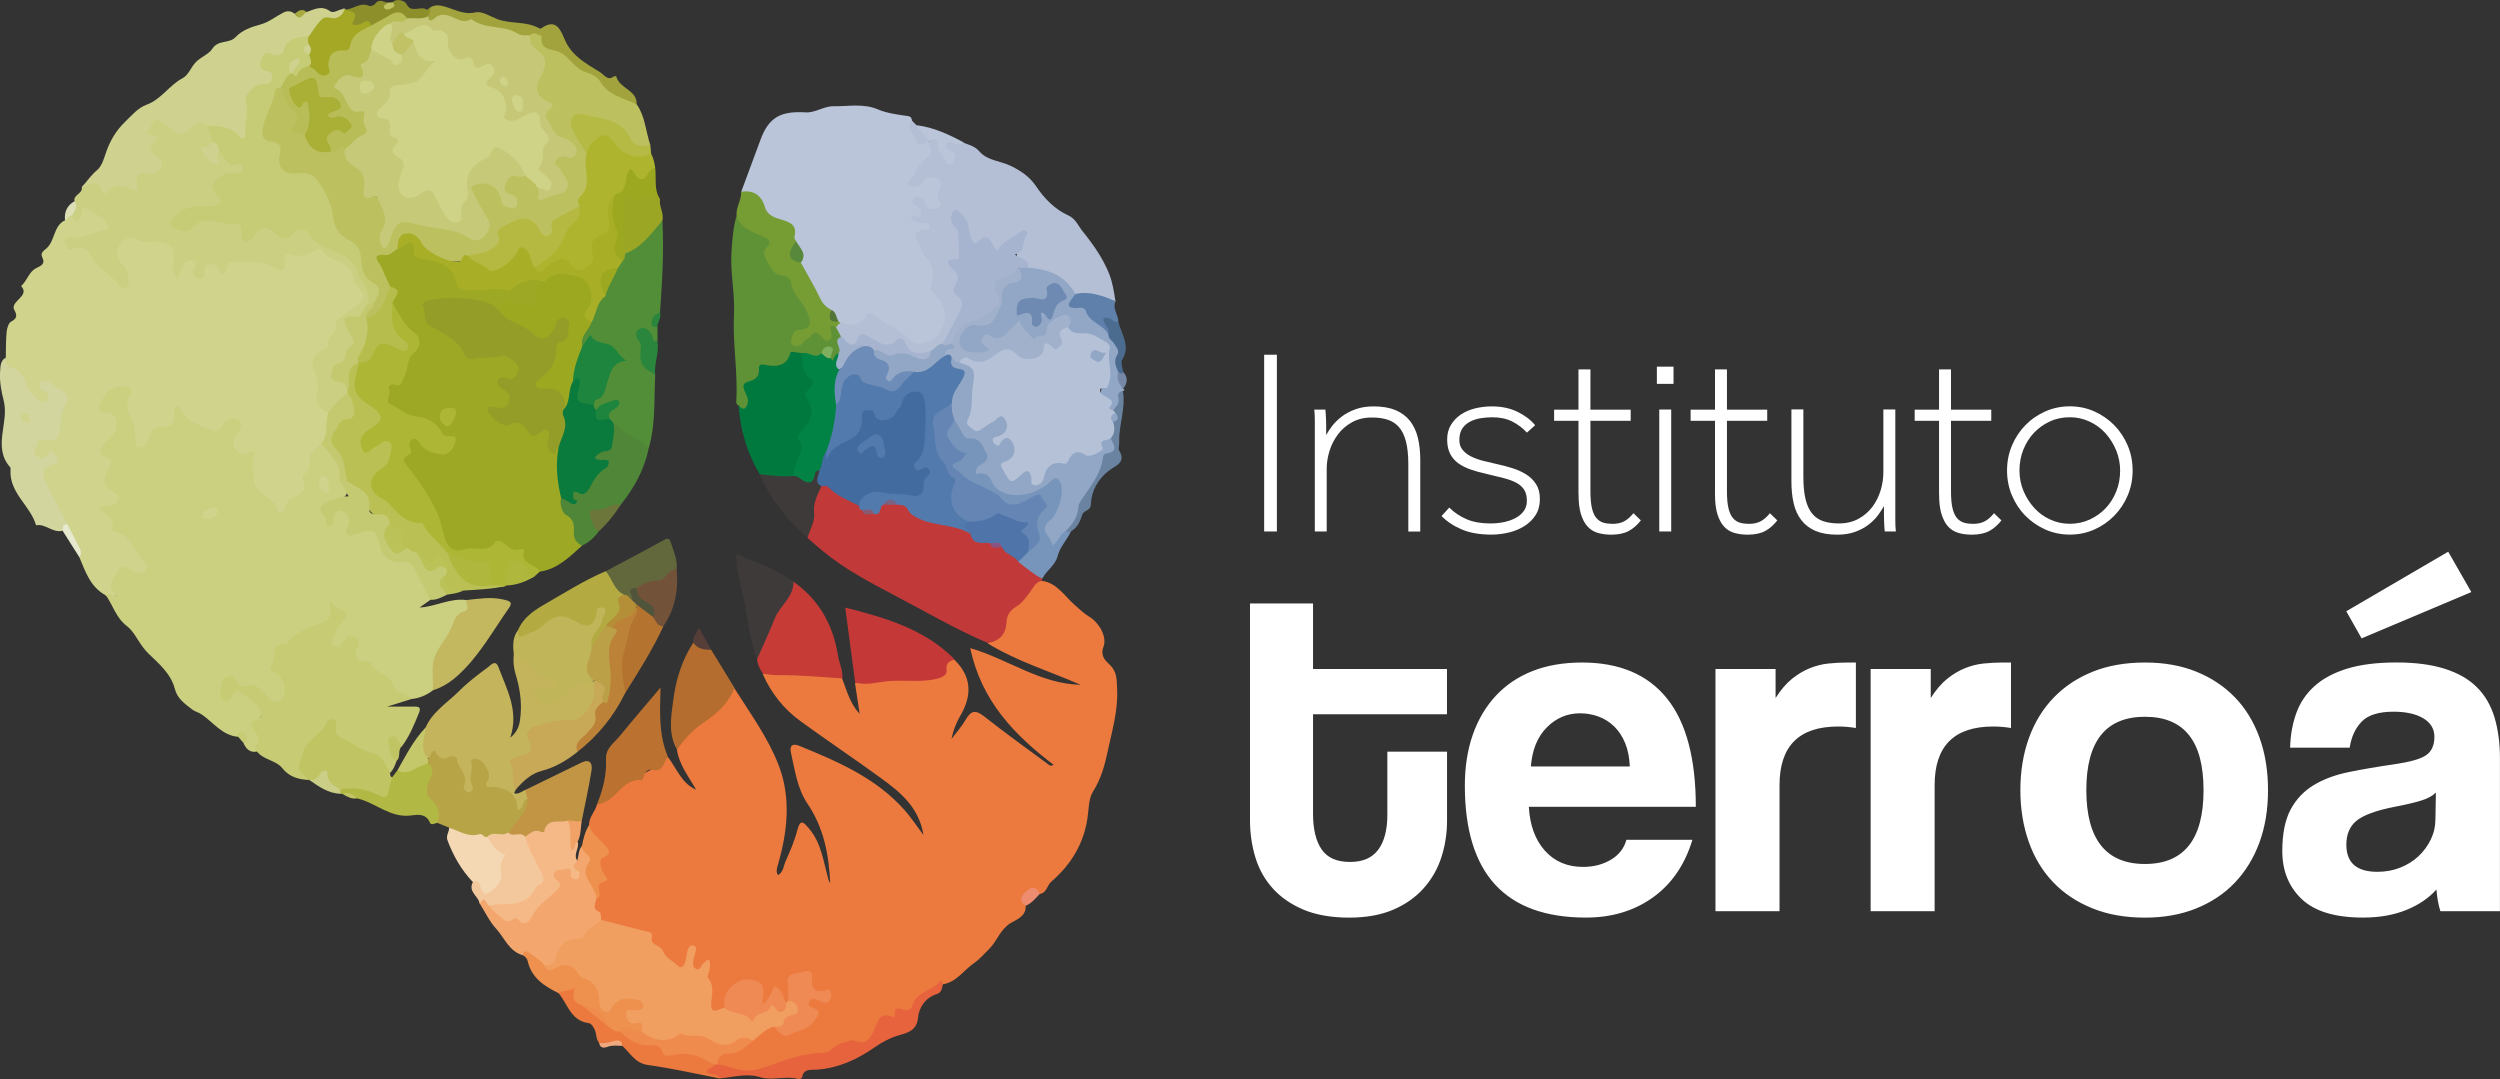 <?xml version="1.0" encoding="UTF-8"?> <svg xmlns="http://www.w3.org/2000/svg" id="Camada_2" data-name="Camada 2" viewBox="0 0 418.44 180.61"><rect x="0" y="0" width="418.44" height="180.61" fill="#333333" stroke="none"/><defs><style> .cls-1 { fill: #bb712f; } .cls-1, .cls-2, .cls-3, .cls-4, .cls-5, .cls-6, .cls-7, .cls-8, .cls-9, .cls-10, .cls-11, .cls-12, .cls-13, .cls-14, .cls-15, .cls-16, .cls-17, .cls-18, .cls-19, .cls-20, .cls-21, .cls-22, .cls-23, .cls-24, .cls-25, .cls-26, .cls-27, .cls-28, .cls-29, .cls-30, .cls-31, .cls-32, .cls-33, .cls-34, .cls-35, .cls-36, .cls-37, .cls-38, .cls-39, .cls-40, .cls-41, .cls-42, .cls-43, .cls-44, .cls-45, .cls-46, .cls-47, .cls-48, .cls-49, .cls-50, .cls-51, .cls-52, .cls-53, .cls-54, .cls-55, .cls-56, .cls-57, .cls-58, .cls-59, .cls-60, .cls-61, .cls-62, .cls-63, .cls-64, .cls-65, .cls-66, .cls-67, .cls-68, .cls-69, .cls-70, .cls-71, .cls-72, .cls-73, .cls-74, .cls-75, .cls-76, .cls-77, .cls-78, .cls-79, .cls-80, .cls-81, .cls-82, .cls-83, .cls-84, .cls-85, .cls-86, .cls-87, .cls-88, .cls-89, .cls-90, .cls-91, .cls-92, .cls-93, .cls-94, .cls-95, .cls-96, .cls-97, .cls-98, .cls-99, .cls-100, .cls-101, .cls-102, .cls-103, .cls-104, .cls-105, .cls-106, .cls-107, .cls-108, .cls-109, .cls-110 { stroke-width: 0px; } .cls-2 { fill: #0b7a3d; } .cls-3 { fill: #c63b36; } .cls-4 { fill: #b9bd57; } .cls-5 { fill: #028346; } .cls-6 { fill: #895b73; } .cls-7 { fill: #c43937; } .cls-8 { fill: #949d27; } .cls-9 { fill: #b2b844; } .cls-10 { fill: #c13938; } .cls-11 { fill: #c0b558; } .cls-12 { fill: #5f9236; } .cls-13 { fill: #a6b4cf; } .cls-14 { fill: #9da924; } .cls-15 { fill: #6e8ab2; } .cls-16 { fill: #73523a; } .cls-17 { fill: #c4ca72; } .cls-18 { fill: #3e3a39; } .cls-19 { fill: #cfd387; } .cls-20 { fill: #9fb0cc; } .cls-21 { fill: #f19e61; } .cls-22 { fill: #4f543b; } .cls-23 { fill: #528e37; } .cls-24 { fill: #cace86; } .cls-25 { fill: #bdc05e; } .cls-26 { fill: #b6a446; } .cls-27 { fill: #c0c263; } .cls-28 { fill: #bba047; } .cls-29 { fill: #b5b941; } .cls-30 { fill: #aaaf36; } .cls-31 { fill: #c4c86a; } .cls-32 { fill: #769c34; } .cls-33 { fill: #f0a267; } .cls-34 { fill: #c0c463; } .cls-35 { fill: #b5ba44; } .cls-36 { fill: #537aac; } .cls-37 { fill: #00793f; } .cls-38 { fill: #cfd38c; } .cls-39 { fill: #b4c1d7; } .cls-40 { fill: #dcdeb5; } .cls-41 { fill: #bc8238; } .cls-42 { fill: #563e38; } .cls-43 { fill: #6c763a; } .cls-44 { fill: #ced28e; } .cls-45 { fill: #c6cb74; } .cls-46 { fill: #ef8c4d; } .cls-47 { fill: #efa97e; } .cls-48 { fill: #a2b1cb; } .cls-49 { fill: #c6cb76; } .cls-50 { fill: #f5b987; } .cls-51 { fill: #fff; } .cls-52 { fill: #ee904e; } .cls-53 { fill: #4f8637; } .cls-54 { fill: #bbc257; } .cls-55 { fill: #bbc054; } .cls-56 { fill: #7795bb; } .cls-57 { fill: #d2d59d; } .cls-58 { fill: #9da821; } .cls-59 { fill: #527439; } .cls-60 { fill: #b0b73d; } .cls-61 { fill: #8d5380; } .cls-62 { fill: #f3a76e; } .cls-63 { fill: #a4a825; } .cls-64 { fill: #b58f37; } .cls-65 { fill: #a8af27; } .cls-66 { fill: #cacf82; } .cls-67 { fill: #bbc5d9; } .cls-68 { fill: #6586b5; } .cls-69 { fill: #2a863c; } .cls-70 { fill: #e6e9cd; } .cls-71 { fill: #c4b45c; } .cls-72 { fill: #ed8c6e; } .cls-73 { fill: #6d8cb7; } .cls-74 { fill: #c8a957; } .cls-75 { fill: #c4c86f; } .cls-76 { fill: #a8a93f; } .cls-77 { fill: #7c6282; } .cls-78 { fill: #cbcf80; } .cls-79 { fill: #c6c878; } .cls-80 { fill: #58883b; } .cls-81 { fill: #aeb636; } .cls-82 { fill: #e6633e; } .cls-83 { fill: #6983a1; } .cls-84 { fill: #c0c265; } .cls-85 { fill: #b56d2f; } .cls-86 { fill: #1d853d; } .cls-87 { fill: #4f74a9; } .cls-88 { fill: #aeb42e; } .cls-89 { fill: #8d8f2b; } .cls-90 { fill: #7daf5f; } .cls-91 { fill: #c3b760; } .cls-92 { fill: #62683b; } .cls-93 { fill: #ec7a3e; } .cls-94 { fill: #ef8a55; } .cls-95 { fill: #ef914e; } .cls-96 { fill: #b4bfd5; } .cls-97 { fill: #4c6c8f; } .cls-98 { fill: #5e80ab; } .cls-99 { fill: #b47430; } .cls-100 { fill: #f4c89d; } .cls-101 { fill: #c6ca78; } .cls-102 { fill: #f4d8b3; } .cls-103 { fill: #a2a33d; } .cls-104 { fill: #b7bd4d; } .cls-105 { fill: #9ba625; } .cls-106 { fill: #426b9f; } .cls-107 { fill: #c29545; } .cls-108 { fill: #91a7c5; } .cls-109 { fill: #7688a6; } .cls-110 { fill: #b3aa42; } </style></defs><g id="Camada_1-2" data-name="Camada 1"><g><path class="cls-93" d="m174.48,97.23c2.47.39,3.69,2.53,5.36,3.99.82.71,1.59,1.48,2.52,2.04,1.59.95,2.98,3.32,2.33,5.02-.56,1.46.32,2.29.95,2.87,1.36,1.27,1.26,2.53,1.34,4.25.16,3.64-.87,6.99-1.59,10.41-.48,2.27-1.11,4.56-2.43,6.65-.77,1.22-.72,2.99-.95,4.53-.65,4.3-2.8,7.78-6.03,10.56-.75.64-.77,1.9-1.94,2.08-2.05-.61-2.36-.35-2.37,2,.12,1.77-1.68,2.35-2.55,2.89-1.75,1.1-2.21,2.97-3.52,4.27-.85.84-1.64,1.77-2.62,2.45-1.72,1.19-2.91,3.17-5.2,3.51-1.68,1.3-3.7,2.07-4.95,4.06-.62.99-2.36,1.42-3.61,1.72-1.21.28-1.88.73-2.32,1.77-.76,1.78-1.76,3.12-4.04,2.46-.65-.19-1.37.07-1.88.47-2.05,1.6-4.55,1.51-6.91,1.88-1.71.27-3.35.91-4.81,1.63-1.85.91-3.72.72-5.55.93-1.22.13-2.52-.65-3.67-1.31-.74-1.69.55-2.2,1.67-2.4,1.59-.28,2.81-1.07,3.97-2.05,1.23-.87,2.11-2.34,3.88-2.28,1.51,1.45,3.13.79,4.71.2.75-.28,1.26-.96,1.74-1.56.75-.93-.42-1.16-.76-1.69-.24-.38-.25-.73-.06-1.11.28-.54.74-.68,1.32-.64.6.04,1.22.64,1.81,0,.04-.41-.25-.48-.51-.47-1.42.05-2.27-.53-2.37-2.02-.06-.92-.51-1.33-1.44-1.03-.79.26-1.84.33-1.55,1.59.22.95.07,1.82-.22,2.71-.15.26-.36.44-.67.47-1.14-.33-.8-1.74-1.8-2.34-.21.74-.52,1.45-1.03,2.04-.26.3-.54.63-.98.52-.47-.11-.55-.56-.51-.94.09-1.15.21-2.24-1.27-2.68-1.53-.46-2.65.62-3.78,1.17-.76.37-.28,1.97-.77,2.92-.63.77-1.45.94-2.3.51-.83-.42-.6-1.24-.46-1.94.19-1.01.18-1.96-.34-2.87-.46-.81-.1-1.67-.11-2.6-.72.19-1.28,1.23-2.07.53-.88-.78-.41-1.84-.35-2.79-.15-.08-.22-.02-.27.16-.85,3.05-1.38,3.23-3.67,1.04-1.26-1.21-2.72-2.24-3.52-3.92-.39-.84-1.47-.77-2.26-1.04-1.85-.64-3.89-.66-5.61-1.72-.51-1.15-2.02-2.02-1.04-3.6.78-.96-.29-2.77,1.54-3.28.34-.09-.04-.42-.14-.62-.58-1.23-1.27-2.44.08-3.65.45-.41.12-.87-.21-1.19-.61-.59-1.03-1.36-1.67-1.92-.56-.48-.82-1-.43-1.7-.07-1.36,1.02-2.29,1.32-3.51,2.48-1.24,4.07-3.63,6.81-4.74,1.68-.68,3.64-1.73,5.02-3.27,1.52,1.92,2.31,4.49,4.79,5.53-1.24-2.17-2.82-4.1-3.22-6.64.14-1.03.77-1.75,1.46-2.49,2.51-2.66,6.1-4.24,7.76-7.76.05-.1.22-.12.36-.13,2.63,4.17,5.59,8.2,7.39,12.8,2.19,5.58,1.52,11.31-.12,16.94-.15.53-.29.98.05,1.58.92-.51.93-1.53,1.26-2.28.77-1.72,1.53-3.47,1.99-5.28.51-2.01,1.16-1.17,1.92-.28,2.13,2.48,2.45,5.66,3.3,8.64.05.18.12.36.27.51-.2-4.7-1.07-9.25-3.76-13.21-1.8-2.66-2.14-5.71-2.82-8.68-.23-.99.22-1.55,1.35-1.09,6.48,2.65,12.91,5.39,17.7,10.8,1.07,1.21,1.96,2.58,3.15,4.17-.76-4.68-3.88-7.17-7.09-9.52-4.46-3.25-9.05-6.32-13.51-9.56-2.79-2.03-4.9-4.69-6.3-7.87.77-.8,1.76-.35,2.61-.35,3.11.02,6.2.52,9.32.45.52-.01,1.03.19,1.36.67.79,2.02,1.3,4.16,2.93,5.89-.26-1.73-.53-3.45-.79-5.18,3.23-.57,6.49-.83,9.77-.73.99.03,1.97-.06,2.95-.21,1.1-.17,2.01-.49,2.19-1.86.11-.88.74-1.36,1.72-1.09,2.96,2.87,2.98,6.02.98,9.42-.68,1.16-1.18,2.44-1.46,3.86.81-1.08,1.72-2.11,2.4-3.27.88-1.51,1.64-1.65,3.07-.52,3.57,2.82,7.28,5.47,10.94,8.18.13.1.35.07.72-.06-6.65-5.02-12.16-10.81-13.98-19.55,6.38,1.87,11.77,6.02,18.47,6.14-5.21-2.28-10.68-3.94-15.56-6.93,1.68-1.08,2.83-2.48,2.89-4.59.02-.54.38-.98.83-1.29,1.48-1.03,2.54-2.45,3.66-3.84.44-.54.88-1.25,1.77-.66"></path><path class="cls-38" d="m17.64,99.61c-2.53-1.38-3.34-3.94-4.36-6.35-.33-2.03-1.67-3.61-2.45-5.43-.94-1.59-1.85-3.2-2.63-4.87-1.02-2.18-2.81-4.43.76-6.06-.57-.5-.84-.22-1.12-.09-1.15.56-1.94.15-2.33-.97-.38-1.1.54-2.51,1.65-2.68,2.37-.38,2.45-.45,2.56-2.77.03-.53.05-1.05.22-1.56.9-2.78.62-3.28-2.48-4.27.43,1,1.85,2.03.35,2.89-1.36.77-2.12-.55-2.85-1.46-1.2-1.51-1.68-3.59-3.81-4.37-.67-.25-.49-1.12-.18-1.76.04-1.43,0-2.87.14-4.3.06-.61.31-1.49.75-1.72,1.06-.56,1.01-1.1.52-2-.32-.59.18-1.13.56-1.54.66-.72,1.54-1.34.6-2.43,1.01-.86,1.27-2.37,2.52-2.99.83-.41,1.59-.7,1-1.84-.37-.73.36-1.15.71-1.45,1.48-1.31,1.14-3.79,3.12-4.72.33-.41.35-1.19,1.18-.98.39.1.83.26.99-.28.56-1.84,1.61-1.35,2.69-.57,1.1.79,2.83,1.38,2.66,2.9-.18,1.61-2.09,1.23-3.25,1.71-1.15.47-2.35.74-3.61.8.18.71.62.57.98.55,1.55-.1,2.6.51,3.38,1.9,1.09,1.94,3.14,2.92,4.74,4.56.66-1.32-.07-2.1-.63-2.98-1.35-2.11-.81-4.23,1.21-4.9.32-.11.66-.25.97-.14,1.72.59,3.52.49,5.29.6.99.06,1.5.67,1.75,1.61.33,1.22.31,2.46.24,4.02.73-1.3,1.2-2.62,2.63-2.46,1.44.17.68,1.63,1.07,2.43.53.17.48-.28.58-.53.52-1.4,1.45-1.7,2.61-.83.68.51,1.08.62,1.49-.23.21-.44.63-.76,1.12-.69,2.18.33,4.49-.59,6.58.76.79.51,1.7.75,1.63-.8-.05-1.14.7-1.29,1.59-1.2.66.07,1.38.35,1.96.02,3.53-2.03,5.69,1.07,7.97,2.52,1.18.75,1.7,3.09,2.46,4.74.23.5-.04,1.03-.43,1.45-.32.34-.66.69-1.07.88-2.37,1.1-3.11,3.41-4.04,5.53-.32.72-.65,1.21-1.31,1.61-1.35.82-1.9,1.94-1.15,3.51.34.71.65,1.55.48,2.3-.45,1.91.3,3.3,1.6,4.55-.12,1.74.2,3.56-1.02,5.08-.89,1.18-1.45,2.45-2.02,3.84-.82,2.02-.36,4.98-3.26,6-.89.31-.75,2.05-1.91,2.07-1.16.03-1.14-1.51-1.98-2.02-2.52-1.54-3.51-3.81-3.17-6.7.08-.68.01-1.02-.88-1.1-2.11-.21-2.84-1.7-1.95-3.67.13-.3.35-.56.46-.87.12-.33.16-.67-.1-.92-.27-.26-.7-.23-.92,0-1.3,1.31-2.53,1.85-4.54,1.1-1.67-.63-2.77-1.69-4.12-3.04-.1,2.14-1.25,2.95-3.12,3.07-.92.06-1.12,1.01-1.46,1.72-.39.8-.85,1.59-1.88,1.48-1.07-.12-.95-1.12-1.12-1.85-.31-1.34-.34-2.74-1.17-3.95-.57-.83-.15-1.78.03-2.69.25-1.23-.31-1.71-1.54-1.42-.9.22-1.47.84-1.89,1.63-.4.76-.4,1.24.54,1.71,1.96.98,2.27,2.64.99,4.38-.35.48-.81.88-1.18,1.34-.46.58-.69,1.22.05,1.7,1.17.77,1.03,1.64.48,2.72-.54,1.06-.62,2.08.49,3.01,1.7,1.41,1.52,2.34-.49,3.29-.23.11-.52.1-.78.39.96.33,1.57.92,1.49,2-.04.59.27.98.8,1.24,2.15,1.04,3.07,3.18,4.38,4.96.48.65.73,1.45.02,2.17-.64.64-1.39.62-2.2.34-2.04-.7-3.2.26-2.95,2.41.2,1.66.1,1.71-1.7,1.01"></path><path class="cls-78" d="m17.64,99.61c.51-.44.97.05,1.86.16-2.09-1.83-.26-3.04.35-4.36.49-1.05,1.39-.43,2.03,0,.76.51,1.48.97,2.3.22.91-.83.09-1.47-.38-2.01-1.44-1.67-2.04-4.18-4.64-4.71-.13-.03-.36-.12-.35-.13.42-1.79-.64-2.55-1.98-3.39-.49-.3.19-.8.85-.67,1.07.21,1.93-.37,2.17-1.27.22-.81-.78-.99-1.36-1.4-1.47-1.04-.99-2.44-.28-3.66.53-.91.79-1.37-.47-1.89-1.5-.62-.93-1.62-.09-2.48.78-.8,1.89-1.49,1.88-2.68,0-1.04-.16-2.31-1.81-2.31-1.1,0-1.31-.57-.87-1.58.9-2.1,2.27-3.08,4.03-2.76.67.12,1.39.58,1.03,1.11-1.67,2.45.62,4.41.73,6.62.04.76-.37,2.23.72,2.42,1.37.24,1.39-1.32,1.82-2.21.38-.78.81-1.3,1.79-1.22,1.54.13,2.41-.48,2.22-2.18-.04-.41-.2-1.03.41-1.17.44-.1.65.36.83.71,1.12,2.13,3.34,2.52,5.29,3.31.83.34,1.15-.3,1.53-.87.64-.97,1.74-1.62,2.64-.97.93.67.4,1.76-.35,2.57-.67.74-.55,1.59-.09,2.39.52.92,1.25,1.02,2.18.54.69-.36,1.21.2.96.68-.66,1.24.02,2.44-.11,3.66-.15,1.47,1.29,2.46,2.42,3.3.65.48,1.32.8,1.5,1.7.06.34.24.9.72.76.29-.09.56-.55.65-.9.18-.69.51-1.26,1.14-1.54,1.44-.65,2.63-1.38,1.75-3.27-.07-.16-.07-.51.03-.57,1.1-.71,1.35-1.5,1.07-2.9-.13-.67,1.31-1.65,2.04-2.49,2.55,1.27,3.57,3.43,3.61,6.17.09.18.18.36.27.53q1.24,2.13-1.04,2.76c-2.09.57-2.5,1.42-1.51,3.12.22-.04.28-.23.36-.39.43-.83,1.07-1.47,2.04-1.19.92.26,1.37,1.22,1.29,2.04-.17,1.69.37,1.98,1.8,1.29,1.27-.61,2.15-.03,2.87.99.39.55.55,1.19.75,1.82.48,1.51,1.32,2.59,3.14,2.35.76-.1,1.51,0,1.95.69,1.22,1.87,2.55,3.69,2.73,6.04-.61.43-1.23.86-1.84,1.3,2.71-.14,5.1-1.63,7.83-1.25.91.82.6,1.49-.08,2.35-2.62,3.33-5.48,6.58-4.95,11.3.06.56-.18,1.03-.54,1.44-1.06.82-2.25,1.33-3.59,1.47-1.61-.12-2.64-.93-3.64-2.27-1.15-1.52-2.7-2.84-4.54-3.6-1.23-.51-1.82-1.23-1.45-2.59.12-.43.32-.97-.17-1.27-.61-.37-.96.19-1.31.55-.58.61-1.22,1.13-2.06.56-.84-.57-.57-1.39-.28-2.15.26-.68.51-1.41.99-1.93,1.2-1.28.58-1.96-.64-2.51.05,1.79-.94,2.91-2.54,3.29-1.74.42-3.16,1.14-4.36,2.5-.76.87-2.3.82-2.55,2.44-.16,1.05-.32,1.82.57,2.64.99.92,1.57,2.13,1.1,3.58-.52,1.58-1.79,2.09-3.05,1.02-1.32-1.12-2.5-2.35-4.45-2.03-.23.04-.47-.21-.7-.35-.52-.33-.85-1.28-1.61-.78-.71.47-.76,1.32-.54,2.07.14.17.27.22.41.17.8-.3,1.33-1.63,2.38-.89,1.42,1.01,3.17,1.76,3.69,3.68.07.25.15.05.02.18-1.93,1.91.28,4.48-1.05,6.47-1.34.3-1.98-.49-2.43-1.57.09-.58.43-1.37-.75-.88-2.69-.18-4.19-2.39-6.16-3.74-.54-.37-1.15-.48-1.63-.86-1.2-.93-2.45-1.78-2.87-3.41-.66-2.6-2.76-4.31-4.5-6.01-1.45-1.42-2.16-3.46-3.46-4.46-1.94-1.48-2.39-3.55-3.62-5.26"></path><path class="cls-67" d="m124.06,32.1c1.07-2.89,2.15-5.77,3.21-8.66,1.4-3.83,3.4-4.89,7.62-4.63,1.52.09,3.1-1.07,4.64-1.03,2.48.05,4.94-.54,7.52.57,1.36.59,3.22.84,4.89,1.07.49.07.67.35.71.79.44,1.46.31,3.35,2.59,3.4.18.04.35.13.49.25.85,1.2.55,2.24-.49,3.12-1.09.92-1.67,2.15-2.38,3.39,1.03.31,1.36-.57,1.96-.88.88-.45,1.67-.31,2.41.22.75.53.98,1.21.48,2.06-.25.43-.19.88-.09,1.35.15.79.35,1.67-.62,2.04-1.02.4-1.95.21-2.52-.89-.12-.23-.28-.45-.81-.55.43,1,1.59,2.02-.19,3,.65.12,1.15.08,1.59.25.45.18.83.45.89.96.07.6-.38.79-.85.9-1.23.28-1.19.99-.72,1.92.36.71.58,1.48,1.11,2.09.63.73,1.14,1.68.98,2.53-.44,2.46,1.14,4.19,1.93,6.2.54,1.36-.18,4.38-1.3,5.24-1.87,1.43-4.15,1.41-5.75-.19-1.44-1.44-3.39-2.03-4.97-3.21-.52-.39-.99-.15-1.41.25-1.24,1.18-2.65,1.38-4.21.74-.17-.07-.33-.16-.48-.27-.58-.57-.78-1.45-1.52-1.89-1.46-.68-1.84-2.16-2.53-3.4-.87-1.55-1.87-3.02-2.43-4.72.72-1.51-.34-2.55-.97-3.7-.08-2.03-1.26-3.09-3.11-3.65-.62-.18-1.3-.51-1.55-1.13-.77-1.9-2.21-2.96-4.09-3.55"></path><path class="cls-14" d="m97.42,91.33c-2.09,1.88-4.08,3.91-7.05,4.35-1.35-.54-2.94-.8-3.16-2.68-.06-.54-.49-.56-.9-.54-.71.03-1.27-.29-1.8-.7-.43-.33-1.06-.7-1.45-.34-1.47,1.35-3.27.73-4.91.98-2.65.41-4.09-.59-4.39-3.26-.27-2.39-1.5-4.36-2.68-6.25-.99-1.58-1.82-3.34-3.29-4.64-.68-.6-.91-1.46-.07-2.25.3-.28.41-.67.41-1.08,0-.78.15-1.49,1-1.73.86-.24,1.33.42,1.8.96.85.98,1.94,1.35,3.19,1.26.64-.05,1.11-.47,1.32-1.07.28-.81-.46-.77-.9-.99-1.35-.69-2.07-2.18-3.61-2.69-1.85-.61-3.74-1.08-5.4-2.31-1.16-.86-.85-1.78-.9-2.78-.05-.94.42-1.5,1.34-1.66.57-.1.94-.41,1.16-.95.69-1.7,1.06-3.51,2.21-5.04.54-.72.04-1.73-.71-2.26-1.66-1.18-2.43-2.91-3.14-4.71-.1-1.03.76-2.25-.59-3.05-.69-1.33-1.38-2.65-2.05-3.98-.46-.91-.37-1.75.91-1.72,1.06.03,1.85-.52,2.71-.96.52-.28.99-.65,1.56-.86.71-.26,1.46-.23,1.55.62.21,1.88,1.68,2.18,2.99,2.25,2.04.11,3.15,1.27,3.84,2.89.52,1.22,1.26,1.83,2.51,1.79,2.84-.1,5.75.61,8.42-1.13,1.17-.76,2.53-.61,3.72.25-.26,1.15-.74,2.22-.86,3.44-.13,1.31-1.12,1.62-2.35,1.19-1.44-.51-2.89-.99-4.17.38-2.17-1.15-4.54-1.42-6.93-1.68-1.2-.13-2.36-.29-3.49.24-.6.28-1.74-.19-1.75.84,0,1.05-.06,2.3,1.23,2.9,1.09.5,1.96,1.34,3,1.92.46.26,1,.53,1.21.99,1.26,2.82,3.62,2.35,5.89,1.97,1.34-.22,2.49-.15,3.43.92.52.59,1.19,1.13.89,2.05-.32.96-.96,1.56-2.03,1.6-.32.01-.65-.03-.91.24,2.22,3.42,1.96,4.23-1.62,4.84.7,1.39,1.5,2.3,3.22,1.57,1.01-.43,1.81.12,2.42.88.63.77,1.25.93,2.23.56,1.47-.57,1.78-.26,1.82,1.44.02.84-.27,1.85,1.19,1.59.34.28.48.68.4,1.06-.53,2.45.38,4.83.34,7.25.24,1.16.46,2.32,1.43,3.17.59.51.79,1.25.82,1.97.04,1.1.46,2.04.98,2.97"></path><path class="cls-25" d="m66.52,41.66c-.62.36-1.27,1.08-1.85,1.03-2.88-.25-1.22,1.13-.81,2.07.47,1.08.96,2.15,1.44,3.23.17,2.79-1.71,5.26-4,5.29-.88-1.24.61-1.76.8-2.68.74-1.22.82-2.17-.56-3.18-1.05-.77-1.58-2.13-1.6-3.5-.03-1.53-.61-2.64-1.95-3.4-1.59-.9-2.47-2.32-2.74-4.13-.28-1.85-.96-3.55-1.99-5.12-.84-1.28-1.9-1.89-3.49-1.69-2.29.28-3.61-.9-3.47-3.29.07-1.31-.29-1.97-1.52-2.29-.95-.25-1.4-.92-1.33-1.92.19-2.55,1.48-4.74,2.35-7.06.17-.46.63-.66,1.16-.52,1.32,1.21,1.58,3.14,3,4.3.39.32.41,1.06.13,1.49-.86,1.34.16,1.67,1.04,2.11,1,1.38,1.85,3.01,4.01,2.57.98.09,1.97-1.58,2.94.03.23,1,.68,1.86,1.55,2.45,1.31.88,2.04,2.02,1.87,3.66-.05.52-.02.99.63,1.29,2.3,1.08,3.28,3.37,2.56,5.78-.2.67-.64,1.32-.28,2.07.46-.06.51-.45.55-.74.35-2.4,1.34-3.21,4.36-2.53,3.05.69,6.34.45,9.14,2.28.74.48,1.67.37,2.37-.35.71-.73.6-1.53.19-2.37-.58-1.19-1.26-2.32-1.89-3.48-1.07-1.93-.65-2.58,1.6-2.61,2.14-.03,2.85.46,3.69,2.53.1.24.14.52.31.72.28.32.65.58.99.22.3-.32-.04-.63-.31-.79-1.42-.85-1.73-1.92-.7-3.28.83-1.09,1.98-.83,3.1-.72,1.12.31,1.9,1.04,2.48,2.02.39.42.11,1.55.79,1.38,1.03-.26,2.32-.17,3.04-1.16.51-.69.06-1.38-.33-2.01-.18-.28-.39-.53-.59-.79-1.08-1.47-.73-2.4,1.04-2.74.54-.1,1.35.21,1.45-.63.09-.75-.55-1.24-1.18-1.41-1.84-.48-2.84-1.93-3.18-3.47-.34-1.53-.45-2.91-1.62-4.2-.77-.85-.21-2.27.35-3.37.98-1.95.92-2.65-.71-4.1-.89-.79-1.31-1.61-.94-2.77,1.48-.97,2.51-.7,2.91.82.13.49,0,1.21.76,1.11,1.09-.15,1.75.51,2.39,1.13,1.67,1.66,4.07,2.41,5.63,4.02,1.92,1.97,4.53,2.72,6.48,4.51,1.42,2.03,1.49,4.51,2.26,6.76-1.67.95-2.75.79-3.76-.92-1.68-2.84-4.73-2.8-7.33-3.6-1.24-.39-1.87.72-1.38,2.02.54,1.42,1.59,2.58,2.13,4.01.31,1.74-.19,3.53.33,5.27.15.49-.13.91-.52,1.19-.85.6-.94,1.53-1.13,2.42-.48.78-1.33,1.04-2.08,1.44-1.11.59-2.11,1.12-2.34,2.65-.21,1.42-1.47,1.59-2.48.51-.09-.1-.16-.21-.24-.31-.68-.87-.95-2.58-2.52-1.9-1.5.64-3.65.78-3.63,3.27,0,.94-.77,1.48-1.52,1.93-1.17.7-2.49.84-3.78,1.05-2.43,1.19-6.45.34-8.04-1.69-2.04-2.6-2.38-2.59-4,.13"></path><path class="cls-66" d="m54.97,69.04c-1.7-.62-2.37-1.72-1.82-3.55.31-1.04-.1-2.06-.47-3.06-.79-2.14-.39-3.03,1.84-4.16.17-.09.48-.28.47-.3-.82-1.61,1.74-2.07,1.21-3.62-.19-.55.32-.92.8-1.23.82-.55,1.59-1.17,2.36-1.78,1.92-1.51,1.94-1.69.39-3.51-.21-.25-.63-.51-.61-.75.15-3.66-4.08-2.91-5.25-5.24-.14-.28-.61-.12-.91.02-1.44.68-2.86,1.33-4.54.65-.58-.24-.85.11-.78.89.18,1.98-.29,2.4-1.8,1.36-2.2-1.51-4.62-.42-6.86-1.03-.63-.17-.85.54-1.01,1.03-.31.97-.58,1.65-1.39.3-.35-.58-.96-1.02-1.65-.84-.79.2-.82.85-.69,1.59.09.49-.25.95-.82.87-.62-.09-1.1-.41-1.08-1.18.02-.68,1-1.75-.28-1.94-1.06-.16-1.63.91-1.89,1.96-.09.36-.28.69-.47,1.13-.73-.72-.94-1.36-.74-2.35.56-2.84-.32-3.82-3.17-3.84-.85,0-1.79.27-2.54-.21-1.29-.82-2.53-.37-3.16.55-.74,1.07-.68,2.7.41,3.57.87.68.81,1.43.99,2.24.14.64.15,1.15-.52,1.51-.88.46-.92-.36-1.29-.74-.81-.82-1.61-1.7-2.55-2.33-.88-.58-1.49-1.28-1.88-2.22-.57-1.35-1.66-1.51-2.91-1.27-.42.08-.86.54-1.15-.14-.17-.4-.66-.79-.3-1.24.28-.35.75-.51,1.25-.43,1.91.32,3.44-1.02,5.26-1.2.82-.08,1.05-.65.34-1.38-.94-.96-2.06-1.67-3.2-2.3-1.23-.68-.66.7-.99,1.07-.3.33-.08,1.07-.64,1.12-.54.05-.59-.61-.83-.97-.26-.86.29-1.59.37-2.39-.26-1.13,1.4-1.26,1.22-2.35,1.29-.72,2.56-1.87,3.85.04.2.29.63.09.89-.13.86-.72,1.79-.77,2.78-.36.79.33,1.2.22,1.27-.77.08-1.27.96-1.61,2.09-1.54.69.04,1.37-.01,1.71-.71.38-.76-.22-1.22-.67-1.69-.59-.62-.91-1.29-.54-2.15.13-.3.3-.66-.03-.91-1.81-1.33-.08-2.31.41-3.31.37-.77,1.16-.78,1.84-.16.29.27.5.62.8.87,1.15.95,2.22,1.77,3.77.48.88-.72,2.07-1.32,3.21-.18.52.85.88,1.76.83,2.78-.06.33-.16.67-.44.86-1.47.97-.48,1.51.32,2.15.42-.49.11-1.49,1.13-1.41,1.07.67,1.71,2.04,3.3,1.88.48-.05.78.44.81.96.05.59-.2,1.02-.73,1.29-.49.25-1.04.15-1.55.22-2.14.26-2.72,1.24-1.75,3.14.66,1.28.13,1.85-1.03,2.17-.9.25-1.84.1-2.76.19-1.21.11-2.33.46-3.26,1.29-.3.26-.63.57-.47,1.01.16.41.6.47.99.53.7.09,1.28-.16,1.85-.54,2.43-1.67,4.97-.35,7.46-.25.24,0,.55.24.6.47.64,2.56,1.64,1.71,2.98.47.76-.71,1.8-.13,2.57.39,1.09.74,2.02.95,3.21.07,1.03-.76,2.19-.65,3.22.34,1.66,1.6,3.53,2.93,5.64,3.87,1.18.52,2,1.16,2.2,2.52.22,1.46,1.67,2.38,1.83,3.9.05.53.17,1.04.05,1.57-.89,1.11-1.22,2.76-3.09,2.94-.89.09-.51.88-.33,1.42.29.84,1.36,1.65.76,2.5-.83,1.17-.98,2.7-2.2,3.64-1.47,1.13-1.42,1.45.14,2.49.51.34.94.72,1.11,1.32.07.29.06.57,0,.86-1.05,1.19-2.01,2.47-3.49,3.18"></path><path class="cls-96" d="m140.68,53.97c1.7.58,3.24.58,4.37-1.11.48-.72.99-.45,1.48,0,1.76,1.56,4.16,2.12,5.78,4.01,1.22,1.41,4.36.2,5.22-1.51,1.27-2.55.48-4.54-1.3-6.38-.56-.57-.41-1.16-.23-1.83.38-1.49.12-2.96-.98-4-.92-.88-.86-2.14-1.62-3.1-.47-.59.19-1.61,1.27-1.68.37-.02.89.26.94-.3.06-.58-.5-.73-.97-.74-.93-.02-1.84,0-2.22-1.05.48-.84,1.31.66,1.67-.39.29-.86-.36-1.15-.92-1.51-.42-.28-.7-.71-.35-1.16.33-.42.84-.27,1.28-.1.53.21.79.58.95,1.15.29,1.01,1.17.71,1.82.55.68-.18.66-1,.33-1.3-1.19-1.08,1.92-3.43-1.21-3.86-.81-.11-1.33.35-1.64.84-.59.92-1.54.93-2.09.53-.9-.66.28-.97.53-1.48.65-1.32,1.44-2.44,2.64-3.35.77-.58.35-1.58-.04-2.38,1.1-1.15,1.47-1.14,1.96.2.36.98.64,1.96,1.51,2.63.35-.36.2-.59.03-.77-.53-.58-1.33-1.17-.72-2.01.56-.76,1.44-.38,2.19-.14.31.1.61.25.95.17.92.36,1.9.61,2.57,1.4,1.41,1.64,3.6,1.61,5.37,2.5,1.67.83,3.09,1.78,4.18,3.4,1.37,2.04,3.12,3.84,5.42,4.88,1.19.54,1.62,1.72,2.3,2.57,1.79,2.2,3.48,4.61,4.51,7.22.53,1.34.82,3.03,1.04,4.59-.27.21-.63.4-.9.23-1.84-1.19-3.93-.95-5.96-1.11-1.79-3.01-4.93-3.72-7.93-4.66-2.58-1.39-1.72-3.37-.82-5.43-1.27.52-2.35,1.11-3.17,2.04-.88,1-1.55.83-2.13-.22-.47-.84-.89-1.04-1.86-.51-1.5.82-1.76-.57-2.07-1.53-.37-1.16-.4-2.47-1.66-3.16-.5.48-.38,1.04-.09,1.31,1.58,1.46,1.32,3.5.82,4.98-.51,1.51-.57,2.65-.35,4.2.17,1.2-.29,2.46.6,3.62.36.47.26,1.17.01,1.72-.91,2.03-1.87,4.04-3.19,5.86-.75.38-1.38.96-2.14,1.31-1.86.77-3.49.49-4.73-1.15-.41-.55-.84-.66-1.32-.3-1.45,1.1-2.79.33-3.75-.54-1.42-1.28-2.06-.71-2.69.63-1.44.85-2.02-.44-2.85-1.13-.41-.51-.78-1.04-.79-1.73.08-.53.57-.66.93-.92"></path><path class="cls-10" d="m174.48,97.23c-.83.02-1.19.6-1.63,1.22-.81,1.15-1.6,2.38-2.82,3.13-1.04.65-1.51,1.44-1.58,2.65-.1,1.94-1.16,3.11-3.13,3.38-5.44-2.3-10.51-5.31-15.73-8.03-4.15-2.17-8.29-4.38-11.93-7.39-.86-.71-1.69-1.45-2.53-2.18.23-2.84.3-5.71,1.66-8.32.12-.23.36-.38.59-.52.53-.23,1.04-.18,1.49.17,1.52,1.18,3.37,1.8,4.93,2.91.3.23.5.54.72.84.41.6,1.01.55,1.62.46.79-.28,1.03-1.29,1.92-1.44.7-.15,1.41-.11,2.12-.12,1-.03,1.71.44,2.38,1.18,1.14,1.25,2.53,2.05,4.34,2.01,2.05-.05,3.8.96,5.57,1.84.71,1.17,1.94,1.35,3.13,1.59.6.48,1.33.56,2.04.71,1.07.72,2.13,1.47,3.06,2.37,1.11,1.21,2.85,1.69,3.73,3.17-.06.12-.05.25.02.36"></path><path class="cls-45" d="m43.06,125.8c-.38-.27-.53-.7-.24-1.02.85-.93.4-1.67-.22-2.42-.71-.86-.67-1.51.46-1.94.99-.37.76-1.03.4-1.76-.72-1.45-2.33-1.86-3.38-2.94-.47-.49-.99.36-1.32.82-.27.38-.45.89-1.01.76-.46-.11-.99-.55-.88-.95.28-1.03-.1-2.33,1.07-3.03.65-.39,1.15-.13,1.48.47.5.91,1.07,1.37,2.22.96,1.13-.41,1.77.55,2.51,1.2.86.75,1.56,2.36,3.03,1.02.94-.85.52-3.02-.65-4.07-.54-.48-1.81-.79-1.05-1.69.88-1.05-.37-3.58,2.29-3.33.06,0,.16,0,.19-.05,1.44-2.27,3.94-2.69,6.14-3.7,1.43-.66,1.42-1.38,1.06-3.39.11.02.3.01.32.07.49,1.18,2.54.99,2.47,2.22-.05.89-1.45,1.55-1.76,2.67-.12.43-.35.84-.55,1.25-.22.46-.27.9.24,1.2.57.33,1,.09,1.35-.4.23-.32.43-.66.7-.95.48-.53,1.03-.45,1.61-.13.6.34.61.78.36,1.33-.7,1.59-.57,2.72,1.54,2.74.19,0,.49.06.54.18.77,1.84,3.35,1.92,3.89,3.83.47,1.65,2.33,1.08,2.97,2.26-1.16.36-2.32.72-4.04,1.26,1.89,0,3.24.01,4.6,0,.78-.01,1.07.19.73,1.04-.8,1.97-1.6,3.93-2.89,5.65-.6-.08-.78-.86-1.49-.88-.44,1.23.37,2.21.62,3.29-.26.73-.51,1.46-1.1,2.01-.66-.42-1.35-.78-1.64-1.63-.25-.74-.9-1.21-1.63-1.3-1.37-.18-2.43-.98-3.58-1.61-1.46-.8-2.89-1.6-2.82-3.87-2.18,2.07-4.09,3.91-5.19,6.41-.36.81-.41,1.53.53,2.01.46.23.99.47.83,1.16-1.75-.06-3.34-.5-4.49-1.94-1.11-1.4-3.14-1.39-4.24-2.79"></path><path class="cls-44" d="m34.72,21.01c-1.21-.98-2.35-.07-2.96.59-1.69,1.83-2.82.3-3.85-.53-1.88-1.52-1.78-1.62-3,.61-.12.22-.38.37-.24.78,1.28.08,2.21.32.76,1.8-.67.68.11,1.32.69,1.76.67.51,1.3,1.11.85,1.96-.44.82-1.17,1.41-2.27,1.13-1.56-.4-2.13.21-1.73,1.75.27,1.05-.19,1.21-1.02.82-1.37-.64-2.68-1.12-3.81.46-.34.47-.97.33-1.1-.19-.48-1.83-1.43-1.5-2.59-.71-.19.13-.51.06-.78.08.86-.91,1.53-1.97,2.53-2.8.86-.72,1.16-1.88,1.55-3.02.63-1.83,1.6-3.57,3.14-5.06,1.15-1.12,2.18-2.38,3.66-2.92,2.46-.9,3.77-3.25,5.99-4.42.86-.45,1.33-1.51,1.83-2.22.9-1.28,2.48-1.65,3.15-2.7,1.02-1.59,2.83-.82,3.9-1.96,1.09-1.17,2.63-1.71,4.16-2.12,1.43-.38,2.54-1.33,3.81-1.98.78-.4,1.33-.25,1.95.17.26-.05.1.62.45.3.45-.42.99-.5,1.54-.58,1.28-.45,2.49-1.16,3.9-.14.57.41,1.35-.21,2.04-.33.17-.14.34-.15.53-.04.39.99-.41,1.52-1.02,1.57-2.27.17-3.57,1.68-4.9,3.2-1.66.52-3.42.76-4.29,2.69-.3.67-1.32.77-2.16.64-.49-.07-.94.03-1.12.56-.17.51.1.83.46,1.19,1.75,1.72,1.55,2.51-.81,3.26-1.81.58-2.39,1.45-2.17,3.35.18,1.59-.25,3.14-.38,4.7-.06.79-.74,1.29-1.38.66-1.51-1.47-3.6-1.45-5.33-2.33"></path><path class="cls-71" d="m71.22,121.8c1.16-2.68,3.65-4.16,5.6-6.11,1.47-1.48,3.16-2.76,4.85-4.01.41-.3,1.26-1.38,1.76-.02,1.37,3.7,3.47,7.28,1.98,11.82,1.48-1.21,1.62-2.54,1.73-3.89.19-2.32-.17-4.58-.85-6.78-.34-1.11-.4-2.18-.3-3.29.57-.45.99-.03,1.41.26,1.77,1.24,3.18,2.99,5.31,3.74.61.21.8.87.62,1.51-.21.74-.79.79-1.43.69-.56-.09-1.18-.49-1.64.14-.23.3,0,.62.26.86.6.56,1.28.69,1.99.27.68-.41,1.58-.7,1.95-1.33,1.26-2.17,3.25-1.62,5.12-1.61,1,3.72-1.19,6.83-4.88,6.97-1.52.06-3.01.39-4.45.85-1.02.33-1.56.98-1.15,2.11.61,1.67-.32,2.52-1.7,2.98-1.11.37-1.47.93-1.11,2.05.33,1.02.05,2.09.05,3.14-.04.26-.68.77.19.67.48-.05.92-.4,1.38-.62.57.38.73.91.6,1.56-.15.44-.41.83-.62,1.23-.25.48-.58.93-1.21.85-.61-.08-.55-.64-.69-1.07-.51-1.63-1.58-2.54-3.33-2.56-1.3-.02-2-.44-1.52-1.96.35-1.09-.32-1.86-1.39-2.6-.45,1.25-.52,2.37-.33,3.54.14.88-.01,1.71-1.06,1.74-.94.03-1.15-.83-1.06-1.57.17-1.3-.69-2.24-1.03-3.36-.12-.4-.46-.8-.85-.71-1.42.31-2.7-.8-4.11-.33-1.71-1.69-1.07-3.43-.11-5.18"></path><path class="cls-81" d="m65.69,50.77c1.16,1.7,1.85,3.66,3.71,4.96.99.7,1.21,2.29-.18,3.41-1.24,1-.83,2.73-1.6,3.97-.4.64-.28,1.8-1.65,1.24-.45-.19-1.14.35-.91.7.6.89-.83,2.1.34,2.62,1.47.65,2.5,1.94,4.43,2.06,1.42.09,3.3.95,4.12,2.7.15.32.42.46.77.55.63.16,1.94-.38,1.48,1.05-.35,1.09-.93,2.23-2.5,1.99-1.41-.21-2.68-.61-3.48-1.91-.25-.41-.52-.83-1.08-.61-.57.23-.77.7-.56,1.3.15.43.47.98-.05,1.24-1.82.93-.55,1.62.07,2.49,1.6,2.2,3.2,4.35,4.38,6.87.72,1.53,1.03,3.04,1.45,4.59.46,1.71,1.69,2.54,3.27,1.97,1.7-.62,3.86.82,5.23-1.28.26-.4,1.25.04,1.6.39.76.76,1.48,1.25,2.59.84.27-.1.66.15.6.34-.71,2.38,2.08,2.04,2.63,3.42-.28.26-.56.51-.85.77-.82.45-1.33.08-1.77-.62-.34-.54-.66-1.29-1.41-1.18-.88.13-.76,1.11-1.09,1.71-.29.51-.07,1.19-.5,1.66l-.02.03c-.7.33-1.45.11-2.17.16-.94-.55-.86-1.56-1.01-2.41-.16-.96-.63-1.42-1.56-1.34-1.99.19-3.68-.51-5.25-1.63-1.37-1.15-2.64-2.41-3.68-3.86-.59-.83-1.27-1.37-2.29-1.29-1.15.09-1.9-.39-2.39-1.38-.53-1.07-1.5-1.64-2.46-2.24-2.77-1.72-2.98-3.71-.6-5.82.5-.44,1.02-.86,1.23-1.52.2-.63.57-1.44.13-1.89-.58-.61-1.16.21-1.71.47-.85.4-1.8,1.47-2.58.27-.7-1.09-.53-2.39.38-3.5.68-.83,2.38-.8,2.18-2.25-.17-1.17-1.62-1.48-2.24-2.43-.14-.22.06.04-.12-.16-2.31-2.41-2.4-3.65-.49-6.62.59-.39,1.23-.66,1.65-1.33,1.6-2.53,2.09-2.65,4.95-1.48.17.07.35.16.73-.1-1.95-1.06-1.81-3.09-2.35-4.82-.25-.8-.17-1.56.62-2.09"></path><path class="cls-23" d="m110.05,54.76c0,.79,0,1.57,0,2.36-1.05.72-1.16-.24-1.51-.82-.24-.4-.55-.84-1.09-.54-.44.25-.23.69-.09,1.05.09.24.31.52.23.74-.76,2.31.79,3.67,2.08,5.15-.22,4.12.1,8.3-1.1,12.34-2.35-.91-4.34-2.36-6.19-4.03-.22-.18-.4-.39-.55-.63-.67-1.16.1-1.83,1.05-2.55-1.43-.34-2.12.92-3.2.98-.42-.14-.57-.47-.65-.86-.05-.47-.05-1.07.35-1.27,1.68-.83,1.6-2.61,2.25-3.99.22-.47.33-.98.64-1.43.35-.51,1.52-.51,1.18-1.3-.34-.81-1.07-1.51-1.99-1.82-.68-.23-1.41-.36-2.04-.73-.41-.24-.79-.51-.39-1.19-.57.67-.43,1.93-1.72,1.66-.82-1.7.57-2.75,1.19-4.02.75-1.52.99-3.29,2.33-4.5.75-1.53,1.45-3.08,2.22-4.6.29-.44.58-.88.84-1.34.21-.39.35-.82.64-1.16,2.58-1.24,3.91-3.95,6.34-5.37.28,5.17-.04,10.33-.4,15.48-.45.74-1.39,1.4-.42,2.39"></path><path class="cls-12" d="m139.93,54.77c.28.52.56,1.04.84,1.57-.25,1.03.56,2.14-.22,3.13-.66,0-.56,2.41-1.81.57-.19-.4.25-.99-.28-1.23-.3-.14-.55.27-.8.46-1.11,1.26-2.29.32-3.45.11-.79-.09-1.45-.22-1.97.76-.62,1.17-1.82,1.75-3.17,1.57-.97-.13-1.5.2-1.78,1.09-.1.31-.32.63-.6.77-1.46.69-1.72,1.7-1.17,3.19.28.74-.03,1.63-.89,1.98-.78.33-.69-.57-1.02-.89-.4-.14-.39-.49-.37-.81.28-4.81-.64-9.58-.39-14.38.19-3.49-.65-6.93-.42-10.42.14-2.07.26-4.14.87-6.15,1.5,1.45,3.24,2.53,5.15,3.37.85.37.84.96.52,1.79-.69,1.81-.02,3.47,1.76,4.19,1.42.58,2.27,1.45,2.6,2.96.27,1.25,1.46,2,1.99,3.16,1.06,2.34.94,2.89-1.34,4.18-.47.27-1.1.66-.76,1.17.42.64.96.01,1.29-.32,1.13-1.17,2.29-1.8,3.65-.47.88-.46-.15-1.78,1.06-1.93.37-.05.6.22.72.56"></path><path class="cls-37" d="m123.62,67.86c.6.65,1.12.89,1.49-.21.26-.78-.12-1.4-.41-2.06-.34-.79-.54-1.45.68-1.76.93-.24,1.76-.73,1.65-2.05-.1-1.14.96-.7,1.44-.63,1.94.29,3.34-.12,3.86-2.25.02-.08,1.32.14,2.02.22.75,1.42.6,3.25,2.01,4.37.14.11.18.41.08.56-1.05,1.52-.6,3.08-.17,4.65.03.12.02.28-.04.39-1.7,3.23-1.56,7-3.06,10.29-.14.3-.35.55-.66.7-1.87.43-3.68.43-5.35-.7-2.13-3.55-3.24-7.4-3.54-11.51"></path><path class="cls-57" d="m.96,59.86c.02.79-.05,1.47,1.1,1.73,1.1.25,1.8,1.2,2.18,2.34.4,1.2,1.27,2.14,2.16,3,.39.38,1.05.74,1.52,0,.35-.55.13-1.02-.38-1.34-.63-.4-1.44-.87-.71-1.64.57-.6,1.32-.02,1.92.36.55.35,1.06.78,1.64,1.08.98.51,1.14,1.25.66,2.13-.64,1.17-.9,2.37-.89,3.73.01,1.63-.72,2.89-2.71,2.37-.94-.25-1.14.25-1.36.94-.23.7-.57,1.36.28,1.91.74.48,1.23.17,1.64-.46.61-.96.98-.14,1.34.21.61.57.36,1.21-.29,1.39-2.55.71-1.86,2.24-1.06,3.82,1.08,2.11,2.19,4.2,3.28,6.3-.23.39-.37.85-.8,1.1-1.63.45-2.83-1.22-4.44-.91-.96-3.31-4.52-5.42-4.28-9.29,0-.13.04-.31-.03-.39-3.06-3.42-.15-7.46-1.11-11.18-.38-1.48-.73-3.24-.6-4.89.06-.82.02-1.79.93-2.31"></path><path class="cls-7" d="m159.76,110.35c-.76.34-1.48.51-1.32,1.76.12.98-.9,1.35-1.89,1.56-2.64.57-5.31.1-7.96.35-1.81.17-3.61.74-5.45.22-.55-4.16-1.1-8.32-1.67-12.55,6.78,1.73,13.29,3.61,18.29,8.65"></path><path class="cls-55" d="m60.13,60.71c-.11.38-.24.75-.34,1.14-.91,3.5-.62,4.22,2.44,6.27,1.97,1.32,1.98,2.26.07,3.43-.39.24-.79.48-1.14.78-1.05.89-.93,2.21-.42,3.07.6,1.02,1.31-.25,1.94-.52.87-.38,1.75-1.57,2.59-.82.6.54.04,1.85-.16,2.77-.18.86-.9,1.38-1.63,1.9-1.97,1.39-1.78,3.51.32,4.64.5.27,1.01.57,1.38.98,1.5,1.67,2.94,3.38,5.52,3.16.92,2.03,2.82,3.24,4.09,4.98,1.04.84,1.44,2.15,2.29,3.15,1.04,1.22,2.11,2.1,3.81,1.92.52-.06,1.04.08,1.47.43.79.03,1.57.05,2.36.07-2.34.55-4.74.63-7.12.78-3.04.47-3.12.42-3.56-1.94.04-.5.19-.98.2-1.48-.25-.92-.11-2.45-1.73-.93-.52.48-1.11.09-1.55-.34-.46-.45-.77-1.07-1.49-1.19-.63-.2-1.19-.54-1.72-.92-.32-.24-.75-.57-.7-.91.28-1.71-1.03-2.38-2.01-3.27-2.01-1.23-3.9-2.47-4.63-5.02-.26-.89-1.67-1.41-2.48-2.18-.6-2.21-1.27-4.35-2.64-6.27-.65-.9.29-3.57,1.57-4.12,1.89-.81,2.04-1.97,1.42-3.6-.09-.23.03-.53-.12-.77,0-.26,0-.52,0-.79,0-1.05-.53-2.08,0-3.15.37-.75.84-1.28,1.71-1.33.09.04.18.08.27.12"></path><path class="cls-62" d="m99.82,150.41c-.15.83-.82,1.76.57,2.26.21.07.16.84.23,1.29-.92,1.66-2.1,3.17-3.96,3.64-1.6.4-2.57,1.2-3.12,2.68-.37.98-.87,1.82-2.15,1.59-1.47-.32-2.17-2.12-3.88-1.99-2.31-.64-3.06-2.9-4.48-4.45-1.11-1.21-1.83-2.77-2.72-4.18-.17-.39-.22-.8.25-.95.75-.23,1.14.4,1.6.81,1,2.55,3.39,2.2,5.42,2.58.43.08.79-.21.98-.55.95-1.71,2.51-2.84,3.88-4.15.4-.39.72-.78.36-1.37-.53-.86-.9-1.8.33-2.27,1.04-.4,2.3-.92,3.04.68-.46-.82-1.03-1.67.46-1.98.25-.81.16-1.74.76-2.44,1.21.98,2.26,1.94,1.29,3.74-.57,1.06.44,1.95.76,2.9.23.71.94,1.31.37,2.15"></path><path class="cls-3" d="m140.99,113.54c-3.65-.21-7.3-.59-10.97-.53-.77.01-1.54-.16-2.32-.24-.51-.75-.91-1.54-.98-2.46-.27-1.03-.08-1.95.61-2.77.52-.62.82-1.36,1.02-2.12.48-1.82,1.29-3.48,2.55-4.86.86-.95,1.03-2.28,1.91-3.19,4.33,3.04,6.65,7.29,7.47,12.43.2,1.26.84,2.43.71,3.75"></path><path class="cls-26" d="m71.66,126.99c.54-.29.24-1.2,1.11-1.39.47,1.07,1.15,1.8,2.48,1.07.4-.22,1.19-.09,1.21.32.09,1.57,1.98,2.61,1.23,4.41-.19.46.11.9.49,1.19.1.08.38,0,.53-.07.54-.27.5-.73.27-1.18-.62-1.21.26-2.42-.08-3.67-.2-.74.6-.73,1.11-.6.97.24,2.25,2.51,1.73,3.34-.91,1.46.02,1.3.95,1.34,2.51.11,4.01,1.57,3.88,3.77,1.27.05.72-1.65,1.73-1.79.5.47.56,1.15.22,1.59-1.07,1.41-1.56,3.22-3.05,4.34-1.26.55-2.66.27-3.94.65-1.46-.73-3.12.24-4.64-.62-.62-.35-1.3-.52-1.71-1.16-.66-.26-1.32-.52-1.97-.79-.4-1.57-.68-3.13-1.98-4.36-.79-.75-.28-1.96.1-2.81.46-1.02.33-1.88,0-2.82,0-.3.09-.57.33-.77"></path><path class="cls-88" d="m97.03,34.5c-.27-.48-.49-1.06-.05-1.45,2.4-2.11.45-4.92,1.24-7.28-.5-1.74.74-2.49,1.91-3.21,1.1-.66,2.01-.1,2.81.68.33.32.69.61.97.97.93,1.18,2.01,1.84,3.58,1.23.5-.2,1.04-.09,1.48.3.44.74.57,1.57.7,2.4-.18.2-.31.42-.46.64-1.34,1.9-1.65,1.95-3.83.41.11,1.84-.75,3.02-2.14,3.85-1.21,1.09-1.02,2.52-.86,3.87.16,1.27-.09,2.22-1.31,2.76-1.19.53-1.67,1.4-1.45,2.69.26,1.48-.58,2.38-1.74,3.01-1.04.56-1.92.08-2.64-.7-1.32-1.42-2.34-.34-3.43.36-.82.52-1.7,1.63-2.44-.1.95-1.16,1.87-2.34,3.14-3.19.28-.18.59-.38.69-.68.77-2.48,2.89-4.18,3.82-6.56"></path><path class="cls-108" d="m172.07,44.81c3.33.22,6.22,1.24,7.92,4.4-.27,1-.48,1.95,1.09,1.92.31,0,.71.2.83.47.85,1.84,3.06,2.39,3.91,4.22,2.07,1.71,1.28,4.12,1.56,6.28.08,1.01.34,1.99.6,2.97.32.17.28.3-.04.4-.45.38-.48.92-.38,1.4.23,1.12-.37,1.64-1.29,1.99-.88.07-.64-.82-.95-1.11-1.7-1.59-.98-2.96-.2-4.73.65-1.47.3-3.4-.15-4.97-.3-1.03-1.64-1.62-2.92-1.69-.72-.04-1.39-.38-2.12-.47-.63-.07-1.14-.33-1.31-1.01-.13-1.75-.27-1.85-1.56-.95-.58.41-1.16.78-1.51,1.51-.85,1.84-2.69,2.07-4,.46-.83-1.02-1.47-1.42-2.39-.18-1,1.34-2.36,1.55-3.81,1-.46.53,0,.79.13,1.13.43,1.06-.27,2.05-1.39,1.8-.89-.2-1.71-.66-2.67-.46-.27.05-.54-.08-.65-.35-.48-1.23-.34-2.5.03-3.68.31-1,1.28-1.22,2.27-1.28,2.82-.17,3.85-1.14,4.13-3.99.1-1.04.27-2.16,1.29-2.49,1.49-.47,1.88-1.53,2.15-2.81.52-.23.99-.15,1.43.21"></path><path class="cls-11" d="m99.41,113.89c-.72.38-1.25,1.45-2.33.5-.32-.28-1.01-.2-1.18.32-.45,1.36-1.8,1.65-2.7,2.45-1.2,1.08-2.24.9-3.23-.24-.31-.36-1.07-.7-.58-1.25.42-.47.92-1.15,1.84-.75.55.24,1.39,1.12,1.74-.06.31-1.05-.72-1.16-1.49-1.39-1.71-.51-2.53-2.22-4.02-3.05-.49-.28-.79-.9-1.47-.91-.14-1.4-.23-2.8.7-4.02,1.19.59,2.2.07,3.1-.6.74-.55,1.57-.96,2.31-1.49,1.49-1.06,2.84-.99,4.36-.04,1.77,1.11,2.15.95,2.87-.93.34-.87.79-1.46,1.73-1.06.97.41.82,1.28.41,2.01-.53.97-.64,2.15-1.51,2.96-.54.5-.42,1.21-.47,1.86-.02.6-.07,1.21-.32,1.74-.62,1.32-.44,2.52.33,3.69-.03.09-.07.17-.1.26"></path><path class="cls-32" d="m139.93,54.77c-.61-.31-1.13-.59-.86.57.12.52.3,1.29-.31,1.62-.71.39-.97-.38-1.38-.77-.49-.45-1.01-.89-1.61-.02-.28.41-.88.61-1.18,1.02-.45.62-.97.85-1.69.66-.49-.13-.58-.54-.49-.93.18-.77.39-1.66,1.35-1.72,2.27-.14,1.93-1.39,1.37-2.86-.7-1.85-2.58-3.06-2.76-5.22-.03-.37-.73-.96-1.14-.97-1.96-.07-2.35-1.63-3.07-2.93-.36-.66-.43-1.21.13-1.77,1.03-1.01.33-1.45-.6-1.86-1.76-.78-3.71-1.33-4.4-3.48-.16-1.41.84-2.61.75-4.01,2.08-.33,3.41.58,3.97,2.53.41,1.42,1.69,1.81,2.72,2.11,1.63.48,2.74.97,2.23,2.94-.05.2.18.47.29.71-.31,1.32-.9,2.71.8,3.58,1.11,2.02,2.29,4,3.28,6.07.42.89,1.03,1.41,1.81,1.84.17.79.27,1.62,1.2,1.94.11.04.22.09.32.15-.25.27-.5.54-.75.8"></path><path class="cls-53" d="m102.58,70.64c1.75,1.81,4.2,2.65,5.99,4.39-.71,3.59-2.45,6.67-4.7,9.5-.92.48-1.88.97-2.89,1.11-1.57.22-1.86.88-1.11,2.18.19.34.35.69.36,1.1-.74,1.04-1.65,1.86-2.81,2.41-.96-.51-1.47-1.1-1.37-2.4.06-.85.03-2.09-1.33-2.74-.5-.24-1.14-1.71-.8-2.85.69-.28,1.25.03,1.84.49-.37-1.17-.33-1.97,1.08-1.84.78.07,1.31-.29,1.61-.92.6-1.28,1.53-2.28,2.56-3.14-.16-.64-.67-.45-1-.59-1.03-.44-1-1.27-.15-1.54,2.44-.79,2.41-2.69,2.44-4.64,0-.19.15-.36.29-.5"></path><path class="cls-34" d="m51.79,130.54c-2.33-1.87-1.99-1.76-.97-4.79.76-2.25,3.16-2.83,3.88-4.9.1-.29.73-.66,1.2-.37.43.26.48.72.34,1.22-.25.91.12,1.35,1,1.8,1.75.9,3.24,2.19,5.3,2.61,1.56.32,1.98,2.03,2.74,3.27.04.28-.02.61.37.72.42.63.12,1.27-.02,1.89-.47,2.1-.74,2.25-2.77,1.44-1.92-.76-3.93-.89-5.95-1.04-.99-.33-2.05-.57-2.34-1.82-.15-.62-.52-.7-.99-.28-.53.47-1.11.69-1.78.28v-.02Z"></path><path class="cls-85" d="m122.92,115.1c-.96,2.65-2.89,4.31-5.21,5.88-1.67,1.13-3.19,2.74-4.38,4.5-1.57-2.68-.98-5.65-.63-8.38.42-3.32,1.44-6.64,3.35-9.54,1.1.13,2.03.71,2.98,1.2,1.3,2.11,2.59,4.23,3.89,6.34"></path><path class="cls-82" d="m120.05,178.18c1.98.07,3.65,1.32,5.89.96,1.94-.31,3.68-1.14,5.41-1.7,2.12-.69,4.18-1.14,6.34-1.21,1.41-.04,2.01-1.42,3.33-1.67.73-.14,1.43-.62,2.2-.33,1.78.67,2.41-.41,3.06-1.75.61-1.27.81-3.32,3.16-2.26.09.04.36-.06.36-.08-.3-2.53,1.61-.61,2.29-1.14.2-.15.52-.3.56-.5.5-2.54,3.31-2.54,4.62-4.21.32-.41.47.13.53.43-.09.66-.24,1.4-.89,1.61-2.02.64-3.11,2.28-3.26,4.05-.19,2.12-1.85,2.52-3,2.84-1.62.46-2.95,1.17-4.29,2.1-2.92,2.03-6.06,3.47-9.7,3.72-.82.06-2.21-.24-2.41,1.32-.01.11-.48.29-.68.23-2.12-.59-4.25.36-6.48-.33-2.08-.64-4.41.03-6.63.24-.29-.13-.56-.3-.84-.45-.53-.28-1.49.31-1.63-.57-.15-.97.81-1.15,1.5-1.44.21-.04.4,0,.57.14"></path><path class="cls-1" d="m111.76,126.59c-.69,1.03-.73,2.81-2.81,2.24-.43-.12-1.06.43-1.2,1.11-.05.24-.25.65-.35.64-3.42-.36-4.35,3.87-7.47,4.02.98-2.42,1.63-4.91,1.5-7.56-.09-1.8,1.39-2.72,2.35-3.9,2.08-2.56,4.24-5.05,6.78-8.07-.14,4.31-.27,8.02,1.2,11.52"></path><path class="cls-91" d="m72.44,115.53c.17-1.58-.23-3.13.1-4.76.45-2.25,2.18-3.71,3.01-5.7.44-1.07.65-2.34,2.18-2.73.95-.24.34-1.23.28-1.9,2.06-.21,4.1-.59,6.19-.1.89.21,1.76.33,1,1.41-2.74,3.88-5.02,8.12-8.62,11.35-1.21,1.09-2.56,1.96-4.14,2.44"></path><path class="cls-107" d="m85.07,139.33c.06-.01.17,0,.18-.04.82-1.95,3.22-3.04,3.04-5.54-.12-.51-.25-1.02-.37-1.53,3.12-1.52,6.24-3.03,9.35-4.56,1.43-.71,1.93.08,1.74,1.28-.45,2.82-1.07,5.61-1.63,8.41-.62.77-1.5.41-2.27.53-1.4.15-2.74,0-3.86,1.44-.57.73-2.24.41-3.32.95-.93-.38-2.24.38-2.86-.94"></path><path class="cls-74" d="m86.35,132.16c-.93-1.34-.08-3.07-1-4.5-.27-.42.8-.94,1.58-1.1,1.36-.28,2.62-.67,1.55-2.61-.55-1-.27-1.99,1.11-2.4,1.94-.58,3.85-1.18,5.92-.97,1.64.16,3.72-2.26,3.9-4.51.06-.72,0-1.45,0-2.18h.01c1.57-.01,2.36.71,2.11,2.05-.09.5-.27.99-.33,1.5-.56,1.03-1.12,2.02-1.12,3.28,0,.88-.69,1.51-1.31,2.12-.87.87-1.8,1.72-2.1,3-1.79,1.43-3.71,2.58-5.96,3.17-1.84.48-3.17,1.74-4.37,3.15"></path><path class="cls-50" d="m87.9,140.04c.81-.48,1.48-1.37,2.63-.81.16.08.55.03.55,0,.44-2.47,2.56-1.4,3.94-1.88,1,.69.96,1.75.91,2.76-.03.65.12.91.76.8.34,1.06-.83,2.1-.05,3.16-.58.56-.97,1.09.01,1.65.4.23.41.65.3,1.06-.08.29-.31.43-.6.39-.53-.07-.86-.36-.77-.93.1-.6-.16-1.02-.72-.81-.67.25-1.55-.06-2.03.58-.36.48-.1.97.41,1.34.8.59.61,1.02-.09,1.7-1.4,1.36-3.12,2.39-4.06,4.24-.4.8-1.17,1.93-2.4.58-.66-.72-1.3.94-2.29.09-.87-.74-1.88-1.31-2.44-2.36,1.51-1.09,3.36-.51,5.02-1.03,1.98-.63,3.25-3.4,2.6-5.32-.58-1.72-2.28-3.11-1.69-5.2"></path><path class="cls-110" d="m99.03,108.33c-.52-1.97,1.59-2.95,1.8-4.7.06-.55.79-1.05.38-1.75-.1-.16-.47-.26-.7-.23-.88.1-.59.87-.73,1.39-.46,1.65-1.49,2.05-2.98,1.19-2.6-1.5-3.82-1.5-6.01.53-.93.86-2,1.1-3.04,1.6-1.23.59-.95-.28-1.06-.86.93-2.23,2.82-3.41,4.81-4.55,3.25-1.87,6.41-3.89,9.88-5.34,1.62.88,2.15,2.68,3.29,3.96-.12.3-.5.55-.47.84.24,2.11-1.15,3.33-2.41,4.63-1.1.95-1.31,2.65-2.77,3.28"></path><path class="cls-17" d="m68.07,91.67c.54.22.89.85,1.57.79.31.24.68.42.87.79.6,1.18,1.2,2.2,2.82,1.31.58-.32,1.13.12,1.47.69-.02.43.07.9-.39,1.18-1.02,1.18.4,2.06.4,3.11-.88.43-1.75.93-2.79.85-.85-1.69-1.68-3.4-2.58-5.08-.45-.83-1.02-1.47-2.19-1.23-1.62.33-3.18-.79-3.55-2.39-.69-3-1.15-3.27-3.86-2.4-.54.17-1.09.62-1.67.13-.72-.61.06-1.01.2-1.52.27-1.01-.23-2.06-.98-2.34-.79-.3-1.59.39-1.64,1.47-.01.38.03.85-.49.95-.54.1-.7-.32-.68-.73.05-.96-1.56-1.47-.7-2.62.57-.77,3.2-1.69,4.47-1.54-.48-.87-.95-1.7-1.41-2.54.4-.35.8-.32,1.2,0,1.6,1.19,4.09,1.59,3.66,4.51-.14.97.77,1.1,1.51,1.04,1.21-.11,1.85.4,1.96,1.6-.1.69-.64,1.25-.42,2.06.5,1.85,1.21,2.31,3.21,1.92"></path><path class="cls-18" d="m132.81,97.36c.05,2.6-2.28,3.99-3.13,6.15-.91,2.29-1.96,4.53-2.95,6.79-1.38-3.26-1.52-6.79-2.27-10.19-.52-2.35-1.28-4.69-1.23-7.39,3.41,1.44,6.71,2.59,9.58,4.64"></path><path class="cls-100" d="m87.9,140.04c.54,1.99,1.55,3.78,2.5,5.59.47.9,1.11,1.9-.38,2.6-.31.14-.48.6-.68.93-.68,1.12-1.4,1.65-2.91,2-1.53.35-3.02,0-4.46.44-.59.08-.72-2.11-1.65-.33-.22-1.26-2.03-2.01-1.17-3.62.63-.94,1.17-.41,1.48.21.8,1.59,1.44.78,2.16-.04.79-.91.32-2.04.56-3.02.27-1.12.12-1.8-.77-2.54-.61-.51-1.28-1.18-1.03-2.19.99-1.1,2.46.07,3.52-.73.78.91,2.07-.28,2.83.71"></path><path class="cls-56" d="m174.46,96.86c-1.49-.72-2.71-1.81-4-2.81-.08-1.01.89-1.3,1.32-1.96,1.36-1.07,2.08-2.3,1.32-4.09-.39-.91.3-1.62.75-2.33.36-.56.84-1.09.28-1.76-.53-.64-1.06-.2-1.57.07-.87.46-1.92.35-2.76.97-.56.42-1.16.11-1.58-.36-1.45-1.62-3.41-2.41-5.31-3.28-1.12-.52-2.02-1.2-2.5-2.37.4-1.01,1.01-1.38,1.88-.52.32.31.63.43,1.04.43,1.21-.21,2.21.06,2.87,1.19,1.56,2.66,5.23,2.66,7.34,1.43.62-.37,1.2-.82,1.81-1.21,1.47-.95,2.57-.52,2.7,1.26.15,1.91-.11,3.96-1.45,5.37-1.16,1.22-1.19,2.2-.36,3.49.8-.33.82-1.61,1.88-1.7.34.26.79.02,1.15.23-.65,1.42-1.87,2.67-2.22,4.08-.43,1.74-1.94,2.46-2.59,3.87"></path><path class="cls-52" d="m87.53,159.88c.08-.87.58-.71,1.06-.38.88.62,1.84,1.14,2.51,2.02.65.57,1.29.5,1.97.03.76-.54,1.74-.73,2.42-.22,2.2,1.63,5.05,2.73,5.45,6,.17,1.39.6,1.35,1.54.44,1.23-1.2,3.37-1.43,4.58-.7.53.32.97.72.95,1.39-.03.75-.59.93-1.21,1.06-.42.09-1.1-.08-1.15.51-.05.73.69.62,1.17.75,1.12.3,1.34.94.71,1.9-1.2.82-2.58-.49-3.78.33-.87.1-1.54-.27-2.08-.92-.88-1.84-2.3-3-4.3-3.44-.63-.2-1.4-.43-1.55-1.06-.32-1.37-1.26-1.42-2.33-1.36-2.36-1.16-4.51-2.52-5.15-5.32-.12-.51-.42-.78-.81-1.03"></path><path class="cls-93" d="m93.49,166.23c.7-.63,1.66-.16,2.74-.92-.6,1.68-.15,2.59,1.2,2.97,1.75.83,3.44,1.73,4.38,3.56.62.36,1.14.96,1.97.8,1.04.24,1.99.69,2.88,1.27.58.38,1.19.58,1.88.45.99-.19,1.83-.04,2.42.88.57.88,1.43.7,2.31.67,2.42-.08,4.78.11,6.4,2.28-.29.6-1.25.48-1.41,1.29.63.57,1.8,0,2.19,1.02-3.99-.77-7.96-1.69-11.98-2.24-2.2-.3-2.97-2.03-4.32-3.21-.59-.65-1.32-.47-2.02-.29-.65.17-1.28.38-1.84-.19-.35-.41-.45-.9-.52-1.43-.1-.81-.72-1.83-1.2-1.89-3.07-.38-3.54-3.23-5.09-5.03"></path><path class="cls-9" d="m56.95,132.15c2.24-.49,4.43-.04,6.36.93,1.46.73,1.59.2,1.79-.93.13-.7.36-1.38.55-2.07.28-.37.56-.74.85-1.1,1.81.04,3.23-1.59,5.12-1.22,1.67,1.26.12,2.54-.07,3.75-.16,1.01-.17,1.65.67,2.35,1.2,1.01,1.48,2.39.99,3.89-.43-.02-1.01.5-1.25-.07-.67-1.54-1.99-1.35-3.17-1.19-3.5.46-5.96-2.19-9.06-2.87-.78-.27-1.53-.65-2.37-.73h-.19s-.19-.03-.19-.03c-.26-.23-.28-.47-.03-.72"></path><path class="cls-103" d="m106.57,17.44c-2.23-1.01-4.78-1.47-6.17-3.88-.41-.7-1.46-1.22-2-1.36-2.33-.56-3.3-3.16-5.15-3.62-1.79-.45-2.82-.55-2.59-2.58-.65-.05-1.27-.92-1.96-.08-1.8,1.13-3.3-.36-4.87-.7-3-.64-6.07-1.04-8.99-2.08-.67-.24-1.29.07-1.9.35-.74.33-1.44.48-1.61-.64.01-.63.39-1.11.7-1.62.58-.34,1.1-.41,1.83-.27,1.89.38,3.55,1.61,5.74,1.11,1.06-.24,2.41.64,3.59,1.11,2.27.89,4.85.3,7.03,1.55.1.06.3.07.38,0,2.58-1.81,3.28.45,3.99,2.03,1.2,2.68,3.55,3.89,5.83,5.31.79.49,1.25,1.54,2.39.69.07-.05.34,0,.35.05.5,2.02,3.46,2.22,3.41,4.62"></path><path class="cls-102" d="m81.55,140.06c.8,1.19,1.41,2.54,3,3.02-.6.89-.96,1.66-.69,2.79.39,1.64-.83,2.72-2.05,3.54-.84.56-1.15-.32-1.35-.92-.23-.69-.36-1.34-1.31-.85-1.93-2.03-3.29-4.4-4.26-7.01-.28-.76.29-1.38.29-2.08,1.65.49,3.18,1.65,5.02,1.08.65-.2.78.68,1.34.43"></path><path class="cls-92" d="m104.58,99.6c-1.79-.75-2.08-2.7-3.19-3.99,3.22-1.72,6.45-3.41,9.64-5.18.66-.37,1-.45,1.25.36.45,1.46,1.14,2.86.98,4.45-1.06,1.29-2.17,2.45-4.02,2.54-.87.04-1.6.6-2.41.87-.99.21-.52,1.25-.98,1.76-.71.18-.99-.32-1.26-.82"></path><path class="cls-18" d="m127.16,79.37c1.87.2,3.73.5,5.62.3.97-.85,1.67.65,2.48.33.74-.29.57-1.88,1.93-1.49.53.92.08,1.94.29,2.89-.67,1.45-1.41,2.78-1.21,4.59.14,1.28-.71,2.68-1.12,4.02-3.37-3.01-6.21-6.42-7.99-10.64"></path><path class="cls-41" d="m96.67,125.84c-.69-1.62.84-2.25,1.56-3.11.79-.96,1.74-1.57,1.38-3.12-.19-.8.61-1.63,1.4-2.15.89-1.27.8-2.74.64-4.12-.31-2.68-.36-5.29.78-7.82.07-.15-.04-.38-.07-.58-.01-.34.04-.72.34-.87,1.4-.71,2.44-2,4.02-2.4.33.47.49,1.14.17,1.49-1.71,1.9-1.11,4.51-2.1,6.6-.53,1.12-.06,2.2-.09,3.3-.02.98.2,1.97-.07,2.94-1.89,3.9-4.57,7.16-7.96,9.84"></path><path class="cls-99" d="m104.63,116c-.33-2.39-.93-4.61-.1-7.21.64-2,.72-4.18,2-6.01.19-.27.03-.78.03-1.17-.12-.17-.1-.33.03-.49,1.34.05,2.1,1.05,2.97,1.85.43.67,1.08,1.16,1.46,1.88-1.8,3.91-4.11,7.53-6.39,11.16"></path><path class="cls-105" d="m110.87,36.89c-1.83,2.14-3.44,4.53-6.26,5.57-.89.02-.9-.71-.88-1.23.06-2.41.14-4.82.13-7.23,0-.57.33-1.28.79-1.21,1.93.32,4.03-1.11,5.82.52-.21,1.23.7,2.34.4,3.58"></path><path class="cls-35" d="m108.98,25.76c-2.87,1.17-4.85-.04-6.55-2.3-1.21-1.61-2.29-.52-3.26.41-.54.51-.85,1.16-.94,1.91-.78-1.29-1.63-2.54-2.31-3.88-.89-1.75-.09-3.26,1.71-2.75,2.78.8,6.24.56,7.83,3.95.67,1.43,1.99,1.53,3.38,1.11.05.52.1,1.04.15,1.56"></path><path class="cls-58" d="m110.47,33.31c-1.74-.93-3.64.79-5.39-.31-.23-.14-.76.24-.72.52.48,2.97-.68,5.99.25,8.94-.04.42.05.89-.38,1.19-1.75-.1-1.93-1.4-1.74-2.64.22-1.46.2-2.82-.24-4.22-.48-1.53.04-2.93.75-4.27,2.42-.41,1.18-3.08,2.57-4.3.26.33.48.56.64.82.77,1.27,1.54,1.28,2.28,0,.28-.48.58-.86,1.18-.88.21,1.73-.25,3.56.79,5.15"></path><path class="cls-16" d="m111.02,104.84c-1.05-.03-1.26-.97-1.75-1.6-.13-1.18-1.04-1.75-1.87-2.39-.82-.63-1.57-1.28-.82-2.44,1.07-.72,2.15-1.24,3.52-1.25,1.33,0,1.73-1.86,3.15-1.92.34,3.45-.23,6.69-2.23,9.59"></path><path class="cls-83" d="m179.27,88.91c-.3,0-.62.4-.89-.05,1.32-3.54,3.07-6.87,5.02-10.08.78-1.29.66-3.11,2.31-3.94.37-.18,0-.87-.01-1.32.19-.94.4-1.88.5-2.83.24-.41.46-.84.28-1.34-.07-.23-.14-.46-.14-.7.45-.63,1.15-1.12.85-2.11-.16-.52.05-1.03.75-1.07.52,2.9-.71,5.69-.61,8.57.01.39-.14,1.14-.09,1.23,1.38,2.17-.49,2.6-1.7,3.55-1.77,1.4-2.88,3.36-2.96,5.61-.04,1.15-1.19.88-1.46,1.77-.3,1-.78,2.13-1.85,2.72"></path><path class="cls-89" d="m72.02,1.23c.08.56-.13,1.04-.39,1.51-.98,1.17-2.26.77-3.49.66-1.22-.89-2.4-.75-3.63.05-.74.49-1.45,1.17-2.48,1.02-.37-.13-.71-.28-1.14-.14-1.27.43-2.44.68-2.2-1.39.08-.67-.69-.9-1.03-1.36l-.19-.03h-.19c1.56.36,2.86-1.34,4.51-.56.23.11.82-.11.99-.35.65-.92,1.37-.31,2.07-.21.32.7.59.52.83-.05.86-.8,2.16-.12,2.31.21.81,1.77,2.43.29,3.42,1.03.07.05.4-.24.6-.38"></path><path class="cls-95" d="m99.82,150.41c0-.53-.22-.98-.45-1.47-.68-1.46-2.2-2.73-.75-4.71.72-.99-1.36-1.46-1.22-2.62.23-1.23.52-2.44,1.21-3.51.36,1.45,1.62,2.2,2.51,3.24.7.81,1.52,1.44-.22,2.23-.68.31-.44,1.79.13,2.58.82,1.15.89,1.12-.35,1.6-.62.24-.45.74-.43,1.16.03.56.41,1.18-.42,1.49"></path><path class="cls-98" d="m185.51,55.98c-.84-1.73-3.26-1.97-3.8-4.02-.06-.22-.56-.5-.82-.47-3.28.39-1.75-1.07-.9-2.28,2.41-.55,4.57.31,6.72,1.2-.55,1.26.49,2.3.48,3.49-.63.61-1.19-.03-1.86-.09.12.73,1.02,1.41.18,2.18"></path><path class="cls-69" d="m109.67,62.69c-2.32-1.17-2.71-1.93-2.4-4.75.04-.37-.12-.6-.34-.87-.58-.71-.66-1.64.13-2.05.87-.45,1.64.29,2.06,1.04.25.44-.04,1.23.91,1.05.36,1.89-.58,3.69-.37,5.57"></path><path class="cls-31" d="m71.62,127.76c-.78.33-1.62.58-2.33,1.02-.93.58-1.83.57-2.79.2,1.42-2.49,2.69-5.09,4.72-7.18-.11,1.75-1.08,3.57.43,5.19-.01.26-.02.51-.03.77"></path><path class="cls-67" d="m161.32,23.86c-.52.51-1.08.31-1.64.09-.44-.17-1.02-.35-1.26.09-.27.51.09,1.01.61,1.26.46.22,1.13.26.81,1.03-.19.46-.27,1.16-.86,1.18-.56.02-.76-.67-1.01-1.09-.39-.65-1.01-1.19-1-2.09.03-1.59-.78-1.12-1.57-.56-.92-.75-1.99-1.4-1.98-2.81,2.86.35,5.41,1.55,7.9,2.89"></path><path class="cls-97" d="m185.51,55.98c.37-1.08-.9-1.65-.83-2.64,1.05-.64,1.6.74,2.51.56.55,2.07,2.07,4,.63,6.33-.28.46.09,1.33.16,2.01.08.17.12.38-.09.45-.35.11-.57-.1-.71-.4-.4-.95-.86-1.86-.17-2.91.44-.68-.18-1.24-.48-1.78-.3-.55-1.01-.86-1.02-1.61"></path><path class="cls-60" d="m84.75,98.01c-.63-1.39.29-2.5.76-3.64.36-.89,1.01-.55,1.75-.07.91.6.72,2.31,2.27,2.14-1.47.9-3.03,1.5-4.78,1.56"></path><path class="cls-43" d="m100.23,88.91c-.78-.4-.94-1.18-1.24-1.89-.53-1.23-.31-1.84,1.16-1.72,1.3.1,2.33-1.19,3.72-.77-1.04,1.6-2.21,3.1-3.64,4.39"></path><path class="cls-24" d="m56.95,132.15c.01.24.02.48.03.72-2.03-.09-3.61-1.19-5.18-2.31.8.06,1.32-.26,1.73-.99.3-.54,1.27-.9,1.27-.14.01,1.64,1.15,2.05,2.15,2.72"></path><path class="cls-33" d="m96.69,140.9c-.68.19-.23,1.12-1.02,1.46-.49-1.7.15-3.48-.66-5.02.79-.12,1.57.37,2.36,0-.19,1.19-.11,2.44-.69,3.55"></path><path class="cls-34" d="m66.38,127.36c-1.43-.65-.95-2.15-1.42-3.23-.14-.31.16-.58.47-.76.33-.18.66-.17.87.11.35.46.63.97.94,1.46-.74.64-.09,1.78-.87,2.41"></path><path class="cls-72" d="m171.68,151.61c-1.5-1.07-.44-1.96.33-2.64.83-.74,1.61-.37,2.04.64-.73.74-1.37,1.58-2.37,2"></path><path class="cls-96" d="m153.41,20.97c.54,1.02,1.65,1.65,1.98,2.81-.74.48-1.84.54-2.03-.17-.29-1.11-1.89-2.02-.73-3.42.26.26.52.52.78.78"></path><path class="cls-42" d="m119.03,108.76c-1.15-.02-2.28-.08-2.98-1.2-.07-.89.41-1.57.97-2.44.72,1.3,1.37,2.47,2.01,3.64"></path><path class="cls-70" d="m10.48,88.84c.05-.52-.03-1.14.8-1.1.63,1.23,1.25,2.47,1.89,3.7.31.6.63,1.18.11,1.82-.93-1.47-1.86-2.95-2.8-4.42"></path><path class="cls-54" d="m74.81,99.54c-.59-.98-2.22-1.83-.4-3.11-.06,2.3,1.35,2.64,3.19,2.39-.87.47-1.84.56-2.8.72"></path><path class="cls-40" d="m12.46,33.68c.73.93-.04,1.63-.37,2.39-.61-.05-.75.62-1.21.8-.15-1.4.35-2.48,1.58-3.19"></path><path class="cls-109" d="m187.18,62.29c.27.06.56.47.8-.04.9.94.73,1.88,0,2.82-.66-.81-1.19-1.66-.81-2.77"></path><path class="cls-47" d="m100.29,174.58c.78.07,1.52-.04,2.29-.27.59-.18,1.51-.45,1.57.75-.84-.03-1.68-.16-2.52.17-.56.21-1.2.21-1.34-.64"></path><path class="cls-69" d="m110.05,54.76c-.44-.05-1.08.03-1.02-.6.08-.84.37-1.67,1.44-1.79.3.87-.48,1.56-.42,2.39"></path><path class="cls-45" d="m39.89,123.35c.03-.3-.11-.76.24-.83.43-.09.88.17,1.11.57.36.63-.15.89-.6,1.14-.25-.29-.5-.59-.75-.88"></path><path class="cls-27" d="m65.69.38c.67.61.11.89-.35,1.09-.33.14-.83.23-1.04-.17-.27-.5.47-.51.56-.86.28-.02.55-.04.83-.05"></path><path class="cls-76" d="m51.35,2.02c-.65.22-1.11,1.73-1.99.28.6-.54,1.22-.94,1.99-.28"></path><path class="cls-34" d="m57.36,132.9c.98-.39,1.74-.05,2.37.73-.91.15-1.64-.29-2.37-.73"></path><path class="cls-21" d="m107.37,172.63c-.02-.66.69-1.74-.95-1.36-1.13.26-1.56-.63-1.62-1.51-.07-1.15.92-.55,1.45-.69.52-.14,1.32.25,1.39-.65.06-.74-.63-1.02-1.18-1.14-1.53-.34-2.98-.19-3.99,1.23-.29.41-.43,1.08-1.13.85-.7-.23-1-.88-1.02-1.55-.07-1.93-.56-3.51-2.7-4.07-.51-.13-.74-.71-1.07-1.11-.88-1.09-1.96-1.46-3.29-.73-.79.43-1.68.99-2.19-.38,1.1.16,1.69-.31,2-1.39.51-1.8,1.58-3,3.64-2.99.31,0,.83-.08.89-.25.55-1.47,2.02-1.94,3.01-2.93,2.53.65,5.05,1.32,7.58,1.94.61.15,1.1.13.9,1.07-.28,1.35,1.55,1.13,1.93,2.31.29.92,1.53,1.53,2.34,2.29.56.53.95.29,1.21-.29.16-.35.24-.74.31-1.12.15-.83.23-2.1,1.18-1.9.86.18.21,1.31.09,2.04-.1.62-.4,1.45.26,1.82.86.48.92-.68,1.44-.98.27-.16.41-.53.84-.47.27.62.16,1.25.01,1.89-.09.38-.35.92-.19,1.12,1.18,1.45.56,2.96.53,4.55-.03,1.63,1.35.67,2.19.42,1.35.23,2.72.34,3.94,1.13,1.31.85,2.02-.64,2.79-1.11.88-.54,1.32-1.03,2.26-.26.54.44.92-.24,1.33-.52.13-.13.27-.26.4-.4,1-.49,1.48.18,1.8.91.32.74.11,1.43-.65,1.83-.65.34-1.2.76-1.64,1.36-.52.71-1.19.7-1.9.26-1.5.32-2.42,1.53-3.57,2.37-1.06.06-2.07.22-3.07.67-1.66.73-3.2-.07-4.77-.58-1.98-.64-3.88-1.15-6.01-.01-1.92,1.03-3.52-.18-4.8-1.67"></path><path class="cls-46" d="m107.37,172.63c2.13,1.64,4.32,2.1,6.61.29,1.39,1.01,3.13-.17,4.73,1.01,1.11.82,3.03,1.53,4.73.11.6-.5,1.76-.51,2.58.18-1.31.96-2.34,2.31-4.32,2.13-.75-.07-1.74.64-1.64,1.84-.13,0-.26,0-.38,0-1.47-.62-2.75-1.65-4.49-1.74-.78-.04-1.5-.15-2.28.07-.67.18-1.78.38-1.99-.3-.58-1.85-1.84-1.12-3.06-1.29-1.53-.21-2.92-1.14-4.07-2.28,1.19-1.24,2.4.16,3.6-.02"></path><path class="cls-94" d="m129.58,171.85c.69-.04,1.52.18,1.62-.93.05-.54.51-.72.93-.92.53-.25,1.47,0,1.39-1.01-.08-.9-.63-1.4-1.54-1.5-.23-.91.08-1.81-.12-2.8-.39-1.96,1.73-1.71,2.89-2.1,1.2-.41,1.22.65,1.17,1.43-.09,1.49.56,2.09,2.02,1.82.42-.08.92-.49,1.11.25.12.45.12.93-.18,1.33-.31.43-.74.52-1.23.3-.36-.16-.71-.35-1.08-.49-.53-.21-.89-.02-1.11.49-.22.5.06.76.46.9,1.84.63,1.05,1.26.27,2.37-1.05,1.51-2.75,1.46-4.08,2.23-.97.56-1.85-.58-2.53-1.37"></path><path class="cls-94" d="m131.58,167.88c0,.61,0,1.26-.72,1.47-1,.3-.92-1.02-1.83-1.12-.08,1.71-2.56.94-2.9,2.64,0,.03-.32.06-.36,0-1.08-1.64-3.26-1-4.53-2.22,0-.4-.02-.79,0-1.19.12-1.87,2.3-3.73,4.13-3.53,2.13.23,2.69,1.06,2.26,3.29-.04.23.03.49.06.87,1.14-.8,1.38-2.01,1.9-3.01,1.39.45,1.47,1.76,1.96,2.8"></path><path class="cls-75" d="m58.14,80.55c-.4,0-.8,0-1.2,0-.05-.04-.15-.09-.14-.13.49-2.82-1.61-4.36-3.04-6.23,1.32-1.5.58-3.49,1.21-5.15.87-1.25,1.93-2.31,3.18-3.18.77.63.89,1.59,1.1,2.46.2.79-.05,1.83-.97,1.82-1.44-.01-1.55,1.1-2.16,1.88-.9,1.14-.85,2.19.13,3.11,1.6,1.5,1.34,3.59,1.89,5.42"></path><path class="cls-38" d="m55.13,81.71c-.01.56-.33.84-.75.66-.71-.31-1.14-.91-.95-1.74.1-.42.25-1.14.72-1.01,1.05.28.64,1.43.98,2.1"></path><path class="cls-38" d="m34.89,86.88c-.51,0-1.16-.05-1.08-.58.14-.86,1.01-1.1,1.75-1.32.41-.12.89.09.88.52-.03.96-.82,1.2-1.55,1.38"></path><path class="cls-80" d="m134.06,43.96c-2.18-.34-2.44-1.53-.8-3.58.59,1.12,1.9,2.08.8,3.58"></path><path class="cls-59" d="m140.36,53.81c-1.74.18-1.69-.74-1.2-1.94.84.37.79,1.3,1.2,1.94"></path><path class="cls-8" d="m93.47,74.99c-.53.11-.27,1.31-.97.9-.58-.34-1.03-1.16-.85-1.89.45-1.84.4-2.81-1.69-1.31-.83.6-1.29.1-1.73-.61-.73-1.2-1.61-1.83-3.09-.93-.82.5-3.48-1.52-3.51-2.57-.03-.78.45-.56.94-.47.96.17,2.05.49,2.56-.75.48-1.16-.19-1.82-1.17-2.34-.48-.25-.8-.76-.65-1.32.14-.51.65-.73,1.12-.52,1.5.66,2.13-.24,2.42-1.42.18-.72-2.05-2.46-2.91-2.2-1.49.46-3.04.11-4.5.48-.81.21-1.38.02-1.65-.62-1.12-2.58-3.56-3.59-5.76-4.84-1.56-.89-.55-2.6-1.41-3.66.31-.22.6-.59.94-.65,2.35-.41,4.67-.53,7.1-.23,1.89.23,3.56.48,4.87,1.92,1.9,1.01,3.86,1.93,5.62,3.18,1.56,1.1,2.19,1.04,3.16-.56.2-.34.33-.72.56-1.05.43-.6,1.01-.86,1.73-.66.73.2,1.08.8,1.07,1.5-.01,1.13-.1,2.27-1.13,3.04-.37.28-.81.57-.85,1.05-.18,2.33-1.51,4.02-3.27,5.73,1.44.23,2.84-.08,3.68,1.28.58.93,1.13,1.79.87,2.93-.04,1.93.37,3.91-.66,5.73-.21.38-.22.93-.86.85"></path><path class="cls-65" d="m103,32.52c-.67,2.05-.7,4.08.24,6.07.28.59.07,1.14-.13,1.71-.5,1.4-.29,2.59,1.13,3.35-.27.4-.54.79-.81,1.19-2.56,1.27-2.71,1.6-2.07,4.72-1.54,1.06-1.54,2.93-2.33,4.39-1.42-.21-1.82-.87-1.24-2.18.29-.66.71-1.21.61-2.02-.34-2.82-3.12-4.28-5.87-3.01-.46.21-.82.71-1.43.47-1.98-.71-3.72-.27-5.31,1.03-.24.2-.64.45-.88.39-2.45-.65-4.94.29-7.38-.24-.49-.11-.98-.29-1.06-.76-.57-3.54-3.43-3.85-6.11-4.37-.69-.13-1.14-.32-1.08-1.08.15-1.89-.59-1.88-1.85-.9-.25.19-.59.25-.89.37.06-1.05.07-2.3,1.29-2.55,1.23-.25,2.18.47,2.79,1.66.77,1.51,4.75,3.34,6.24,3.05.66-.13.43-1.6,1.53-.97,1.12.5,2.34.8,3.32,1.61.44.36,1,.36,1.5.11,1.12-.56,2.09-1.37,2.83-2.35.36-.47.23-1.42,1.18-1.19.99.24,1.83.82,2.12,1.85.17.62.24,1.29.17,1.95.39.77.9.94,1.52.26.59-.65,1.31-1.07,2.07-1.47.96-.5,1.67-.48,2.34.52.51.77,1.31,1.55,2.3.86.84-.58,1.91-1.14,1.39-2.66-.49-1.42.12-2.58,1.65-3.04,1.2-.37,1.33-1.04,1.13-2.24-.26-1.58-.41-3.31,1.11-4.53"></path><path class="cls-58" d="m91.09,47.21c1.62-2,3.71-1.38,5.68-.9,1.97.47,2.94,3.68,1.66,5.25-.91,1.12-.69,1.86.58,2.4-.48,1.34-1.96,2.29-1.53,3.97.17,2.14-1.14,3.98-1.21,6.07-.23,1.07-.39,2.16-.71,3.21-.13.43-.1,1.11-.9.96-.25-2.43-1.32-3.34-3.68-3.13-.48.04-.97.04-1.23-.42-.38-.68.25-.86.65-1.19,1.49-1.25,2.74-2.66,2.67-4.79-.02-.63.1-1.26.8-1.41,1.7-.38,1.05-1.91,1.41-2.92.14-.41-.26-1.02-.91-1.09-.49-.05-.93.1-1.16.57-.26.53-.39,1.13-.71,1.62-.94,1.44-2.16,1.59-3.36.38-1.63-1.64-4.27-1.75-5.61-3.81.91-2.62,2.73-1.18,4.17-.83,1.6.39,2.53-.06,2.09-1.63-.4-1.46.36-1.81,1.28-2.3"></path><path class="cls-2" d="m94.66,68.16c.83-1.31.42-2.97,1.23-4.29.24-.34.12-1.01.82-.91.47.07.6.46.69.85.03.13.08.27.04.39-.66,1.93.4,2.93,1.97,3.65.01.32.08.62.39.8.38,1.15,1.62,1.01,2.38,1.59.13.13.26.27.4.4.48,1.26.02,2.5-.1,3.75-.06.65-.26,1.01-1.04,1.1-.68.08-1.37.42-1.89,1.1.65.76,1.66.09,2.33.55.07.56-.15,1.04-.53,1.25-1.29.7-1.91,1.9-2.58,3.1-.46.84-.98,1.64-2.14.92-.23-.14-.56-.21-.65.12-.08.29.01.62.02.94.01.35.97.08.49.68-.24.3-.62.35-1.04.03-.45-.35-1.02-.56-1.53-.83-.66-2.75-.96-5.52-.45-8.34.37-1.78,1.78-3.39.82-5.41-.21-.44-.1-1.04.37-1.42"></path><path class="cls-104" d="m65.69,50.77c-.1,2.28-.42,4.61,1.89,6.18.47.32.98.97.61,1.5-.4.57-1.08.17-1.62-.09-2.87-1.37-3.14-1.32-4.47,1.45-.47.98-1.2.87-1.97.9h-.04c-1.09-.68-.59-1.56-.14-2.23.88-1.33,1.48-2.61.77-4.22-.2-.45.08-.9.6-1.08,2.81-.59,3.01-3.19,3.98-5.19,2.5.6.48,1.83.39,2.79"></path><path class="cls-81" d="m74.96,71.4c-.94-.36-1.4-.93-1.33-1.84.09-1.16.97-1.26,1.85-1.3.68-.03,1.06.4.84.99-.3.8-.53,1.71-1.36,2.15"></path><path class="cls-19" d="m89.9,31.33c-.42-.9-1.32-1.32-2-1.97-1.33-.9-1.91-2.49-3.25-3.42-.87-.61-1.44-.71-2.21.07-1.41,1.42-3.84,2.21-3.77,4.55.06,1.91-.65,3.52-.99,5.27-.12.64-.04,1.41-.82,1.66-.82.27-1.58-.06-2.2-.6-.92-.81-1.4-1.92-1.89-3-.54-1.16-1.17-1.65-2.46-.91-.99.57-2.16.9-3.16.03-1.09-.95-1.07-2.25-.64-3.49.45-1.3.58-2.43-.7-3.34-.33-.23-.46-.65-.43-1.07.15-2.15-.25-4-2.24-5.32-.82-.54-.45-1.53.17-2.08.8-.7,1.27-1.43,1.38-2.5.08-.7.69-1.2,1.37-1.27,2.49-.25,4.63-1.04,5.64-3.38-1.93.16-2.25-1.69-3-3.08-.33-.73-1.51-.92-1.31-2,1.65-1.05,2.94-2.21,5.41-1.14,1.83.79,2.59,1.49,2.85,3.31.15,1.07.8,2,2.23,1.61.61-.16,1.23-.11,1.55.52.43.84,1.07.72,1.84.66,1.53-.12,2.3.92,1.54,2.24-.6,1.05-.29,1.35.53,1.97,1.24.93,2.11,2.28,1.9,3.91-.14,1.09.25,1.14,1.06.92,1.18-.33,2.25-1.47,3.53-.92,1.28.55.87,2.27,1.72,3.23.67.76.79,1.63.21,2.55-.65,1.03-.22,2.35-.87,3.41-.17.28.07.63.3.89.18.2.38.37.56.57.72.78,1.31,1.7.49,2.63-.92,1.04-1.62-.09-2.37-.51"></path><path class="cls-49" d="m34.72,21.01c1.87.06,3.74.12,5.16,1.59.26.27.4.75.9.53.36-.16.31-.57.28-.87-.21-1.75.7-3.45.08-5.27-.4-1.16,1.61-3.04,3.05-2.91.8.07,1.1-.24,1.32-.83.26-.69-.02-1.22-.72-1.33-1.29-.2-1.41-.81-1.05-1.95.35-1.12.82-1.36,1.85-.83.79.41,1.81-.17,1.89-.6.49-2.59,2.71-2.05,4.33-2.6.24.57.22,1.14.02,1.71-.59.61-.15,1.06.24,1.52.43.72.55,1.43-.13,2.08-.61.45-1.29.78-1.77,1.42-.57.77-1.04.55-1.34-.27.04-.65.21-1.27.64-1.82-.9.34-.47,1.16-.68,1.74-.42.91-.81,1.84-1.78,2.33-.4.04-.89.1-.95.55-.31,2.18-1.66,4-2.07,6.18-.28,1.49.12,2.16,1.47,2.33,1.4.18,1.7.79,1.37,2.16-.54,2.21.81,3.48,3.08,3.13,1.42-.22,2.58.2,3.42,1.44,1.24,1.81,2.19,3.74,2.43,5.95.2,1.78,1.1,3.09,2.72,3.83,1.55.71,1.92,1.95,2,3.51.08,1.52.47,2.81,2.1,3.7,1.55.85.64,2.24-.07,3.36-.26.23-.52.25-.78,0-.1-1.52-.24-3.02-1.51-4.11-.1-.08-.22-.2-.24-.31-.58-4.1-4.68-4-7.09-5.91-.25-.2-.5-.31-.67-.63-.86-1.58-1.97-1.93-3.14-.74-1.13,1.16-1.84.93-2.96,0-1.22-1.01-2.67-1.66-3.66.48-.24.52-.74,1.01-1.44.79-.7-.22-.73-.78-.61-1.45.14-.72-.31-1.61-.91-1.49-2.45.48-5.12-1.84-7.45.79-.76.85-2.3.3-3.34-.31-.63-.38-.15-.91.19-1.32,1.12-1.35,2.61-1.96,4.32-2.06.59-.03,1.19-.02,1.78,0,.68.02,1.42-.01,1.81-.58.48-.69-.44-.96-.68-1.44-.31-.63-.97-1.28-.31-1.97.76-.8,1.59-1.61,2.84-1.56.45.02.91.13,1.35.06.41-.07.66-.41.63-.88-.02-.47-.32-.88-.72-.72-2.08.85-2.21-1.27-3.22-2.04-.58-.39-.79-1.06-1.19-1.59,0-1-.43-1.88-.79-2.78"></path><path class="cls-101" d="m69.25,7.11c.46,2.19,1.46,3.65,4.26,2.96-2.32.54-2.28,3.52-4.67,3.86-.7.1-1.39.37-2.12.34-.65-.03-1.53.29-1.47.73.23,1.7-.93,2.42-1.88,3.4-.45.46-.45,1.39.59,1.38,1.26,0,1.37.69,1.33,1.66-.02.63-.19,1.34.74,1.6.71.2.76.64.24,1.15-.81.8-.76,1.48.28,2.03,1.1.57,1.25,1.42.73,2.48-.14.29-.24.61-.33.93-.32,1.11-.5,2.31.48,3.1.93.74,2.03.35,2.91-.3,1.3-.97,2.05-.68,2.66.8.44,1.09,1.13,2.08,1.73,3.1.42.71,1.22.94,1.88.84.92-.14.52-1.06.55-1.66.04-.68.08-1.31.62-1.8.54-.49.61-1.08.47-1.8-.42-2.12.41-3.92,2.23-4.98.62-.37,1.43-.58,1.68-1.31.54-1.55,1.48-.89,2.24-.4,1.56,1.02,2.88,2.31,3.48,4.16-.48.29-.94.22-1.5.1-1.09-.24-1.5.66-1.82,1.45-.33.83.06,1.41.92,1.6.88.2,1.19.8,1.11,1.59-.05.52-.51.86-1,.71-.69-.21-1.52-.17-1.7-1.3-.36-2.3-2.37-3.36-4.5-2.56-.9.34-.38.86-.18,1.26.75,1.47,1.49,2.95,2.38,4.33.66,1.03.38,1.79-.23,2.65-.7.98-1.85,1.25-2.63.74-2.78-1.84-6.06-1.59-9.07-2.43-2.68-.75-3.43-.35-4.26,2.27-.14.44-.26.89-.49,1.29-.42.73-.91.48-1.11-.13-.26-.75-.36-1.65.08-2.31,1.33-2.01.11-3.65-.63-5.36-.16-.37-.4-.64-.93-.38-1.64.8-1.52-.55-1.38-1.35.3-1.73-.22-2.87-1.74-3.77-.97-.57-1.72-1.48-1.48-2.79.39-1,.95-1.86,1.99-2.32.66-.29,1.12-.8.83-1.55-.28-.73.27-1.93-1.23-2.04-.81-.06-1.26-.88-1.67-1.56-.34-.56-.59-1.18-1.08-1.64-.56-.52-1.39-.94-.8-1.92.52-.86,1.11-1.73,2.25-1.66,1.18.07,2.03.2,2.18-1.52.07-.79,1.17-1.64,1.79-2.48,1.44-.2,2.49.72,3.53,1.41,1.01.67,1.23.18,1.5-.59.67-.73.91-1.95,2.22-1.97"></path><path class="cls-79" d="m89.9,31.33c.31.09.63.19.94.28.41.13.84.58,1.23,0,.32-.48.3-1.03-.06-1.48-.33-.41-.72-.79-1.14-1.09-.41-.29-.91-.9-.72-1.06,1.3-1.09.09-2.94,1.32-4.02.63-.56.43-1.18-.12-1.72-.49-.47-.96-1.05-.96-1.69.01-2.31-1.13-1.87-2.51-1.19-1.15.56-2.31,1.47-3.61.29,1.06-1.82.21-4.35-1.84-4.96-1.18-.36-1.34-.82-.49-1.55.63-.54,1.07-1.08.66-1.84-.56-1.05-1.35-.43-2.04-.11-.61.29-1.16.17-1.25-.45-.18-1.23-.65-1.33-1.73-.89-1.11.45-2.77-1.11-2.63-2.83.15-1.84-.69-2.01-2.05-1.89-.13.01-.33.05-.39-.01-1.82-2.3-3.22.31-4.83.41-.89.39-.94,1.87-2.25,1.71-1.07-.99-.13-2.19-.32-3.27.7-1.28,1.99-.6,2.99-.89,1.18-.13,2.41.22,3.55-.34.1.83.5.85,1.03.36.9-.83,1.87-.74,2.91-.3,1.01.42,1.99,1.12,3.16.45.05-.03.15-.05.19-.02,2.27,1.74,5.34.9,7.68,2.38.68.43,1.39.26,2.1.32,0,.91,0,1.61,1,2.3,1.85,1.29,1.9,2.63.72,4.69-1.07,1.87-.58,3.31,1.44,4.16.52.22.8.47.35,1.01-.43.52-1.32.92-.67,1.79.82,1.1.91,2.79,2.65,3.17.55.12,1.12.45,1.53.85.5.48,1.1,1.07.66,1.88-.37.67-.94.77-1.69.47-.69-.27-1.3.07-1.7.68-.48.72.36.83.61,1.22.39.61.83,1.19,1.16,1.83.57,1.1.12,2.11-.89,2.41-.99.29-2.01.38-2.93.96-.63.4-1.07,0-.85-.7.16-.52,0-.89-.18-1.31"></path><path class="cls-4" d="m68.09,3.08c-.67,1.18-2.03.03-2.81.84-1.16,1.38-2.37,2.73-3.16,4.38-.24.87-.3,1.84-1.32,2.26-.23.09-.53.25-.38.57.99,2.27-.3,1.95-1.72,1.55-1.41-.4-1.96.72-2.66,1.56-.1.12-.11.52-.08.52,1.78.53,1.78,2.48,2.86,3.58.68.7,1.37.12,2.18.36-.11.87-.34,1.8.23,2.67.23.35.17,1.02-.37,1.18-1.36.41-2.04,1.66-3.12,2.4-1.03-1.26-1.48.93-2.38.4-.65-.77-1.35-1.56-.86-2.65.47-1.04,1.37-1.36,2.47-1.23.4.05.87.13.96-.39.09-.57-.38-.78-.84-.93-.45-.14-.92-.02-1.38-.04-.49-.02-.94-.17-1.11-.67-.21-.6.32-.79.69-1.04.37-.25.99-.35.87-.93-.13-.62-.76-.78-1.27-.7-1.53.24-1.96-.57-2.1-1.89-.06-.63-.3-1.5-1.21-1.11-.91.39-2.26.47-2.35,1.77-.04.6.14,1.82,1.41,1.21.77-.37,1.1.04,1.41.6.7,1.29.14,4.13-1.03,5.22-.44-.12-.88-.3-1.33-.36-.98-.11-1.16-.44-.48-1.22.9-1.02.84-1.72-.35-2.72-.99-.83-1.5-2.29-1.81-3.66.42-.86.81-1.75,1.59-2.37.13-.19.27-.18.39,0,.2.24.5.91.72.28.38-1.03,1.15-1.26,2.02-1.5.26.05-.03-.12.19.01,1.79,1.02,2.79.78,2.87-1.54.02-.68.78-1.4,1.47-1.47,1.54-.16,2.11-1.15,2.81-2.32.59-.99,1.7-1.64,3.03-1.44,1.06-.59,2.15-1.14,3.18-1.77,1.13-.68,2.04-.57,2.78.55"></path><path class="cls-29" d="m89.5,44.83c-.95-1.11-.4-3.33-2.62-3.47-.28,1.5-2.59,3.68-4.2,3.92-.25.04-.63.14-.73.02-.99-1.12-2.64-1.26-3.57-2.45,1.1-.43,2.34-.32,3.41-.9,1.09-.6,2.17-1.14,1.56-2.71-.26-.67.21-.96.7-1.21.65-.33,1.29-.66,1.94-.99q2.7-1.35,4.24,1.28c.33.57.62,1.32,1.4,1.17.77-.15.91-.8.69-1.56-.24-.85.5-1.18,1.04-1.49,1.2-.7,2.45-1.3,3.67-1.94.17,1.19-.12,2.21-1.14,2.94-.97.69-1.25,1.8-1.72,2.8-.99,2.1-2.86,3.33-4.68,4.59"></path><path class="cls-30" d="m50.99,22.6c1.1-1.83.86-3.72.45-5.61-.99-.18-.85,1.39-1.57.92-.88-.58-1.23-1.72-1.48-2.71-.17-.68.78-.73,1.24-1.05.16-.11.35-.19.53-.28,2.65-1.34,2.69-1.35,3.19,1.68.12.73.33.89.98.72.25-.07.53-.01.79-.03.92-.07,1.66.47,1.88,1.18.29.94-.69,1.05-1.35,1.29-.3.11-.56.31-.85.47.51.97,1.14.37,1.74.31.93-.08,1.65.43,2.16,1.16.43.61-.19.95-.53,1.3-.21.22-.45.55-.82.22-.88-.78-1.62-.28-2.26.31-.81.74-.13,1.41.2,2.1.1.22.05.52.08.78-2.35.49-3.72-.58-4.37-2.77"></path><path class="cls-75" d="m61.72,50.78c.26,0,.52,0,.78,0,.13,1.05-1.53,1.23-1.18,2.39.55,2.5-.1,4.72-1.48,6.8-.09.13.16.48.25.72-1.56.52-1.86,1.77-1.72,3.18.04.46.23.86-.23,1.19-.28-.54-.66-1.02-1.28-1.14-.66-.13-1.46-.15-1.42-1.02.04-.84.36-1.94,1.2-2.08,1.71-.28.76-2.06,1.83-2.7,1.6-.96.04-1.87-.25-2.79-.39-1.22-1.47-2.65,1.29-2.29,1.24.16,1.2-1.74,2.2-2.27"></path><path class="cls-44" d="m35.52,23.79c.94.12,1.05.87,1.19,1.59-.09.09-.18.18-.26.28-.53.59.92,1.87-.27,1.83-1-.04-1.84-1.33-2.44-2.33-.21-.35.22-.54.56-.56.57-.04.99-.28,1.23-.81"></path><path class="cls-13" d="m172.07,44.81l-1.59.02c-.24,1.1-1.02,1.63-2.02,1.92-.94.27-1.4.78-1.29,1.86.31,2.82-.09,4.04-2.9,4.86-2.48.73-3.86,2.08-4.82,4.24-.59.21-1.24,1.08-1.68-.17.98-1.84,2-3.67,2.94-5.54.42-.82.47-1.77-.35-2.33-.95-.64-.9-1.23-.41-2.11.51-.9.64-1.71-.46-2.5-.71-.52-1.56-1.72.54-1.64.17,0,.5-.17.5-.26-.04-1.56-.11-3.12-.22-4.68,0-.13-.31-.23-.44-.37-.9-.89-.84-2.31-.23-2.83.72-.61,1.31.7,1.87,1.26.84.86.5,2.14.98,3.16.24.52.45,1.48,1.11.8,1.79-1.82,2.17-.14,2.84.96.1.16.25.28.47.54.88-1.63,2.57-2.17,3.87-3.21.27-.22.61-.38.91-.19.48.3.18.73-.02,1.03-.65.96.04,2.52-1.81,2.96,1.01.84,2.51.76,2.21,2.23"></path><path class="cls-108" d="m157.77,57.53c.53.72,1.06-.15,1.59,0,.98.24.83.8.23,1.24-.4.29-.89.46-1.12.95-.85,1.18-2.34,1.62-3.17,2.92-.5.78-1.57-.36-2.41-.08-1.21.06-2.35.29-3.24,1.22-.34.36-.8.49-1.26.23-.48-.27-.56-.78-.39-1.21.47-1.22-.13-1.82-1.13-2.33-.78-.4-1.26-1.01-.58-1.91,2.21.36,4.53-.47,6.7.76.9.51,2.05.45,2.81-.59.73-.29,1.05-1.25,1.98-1.19"></path><path class="cls-13" d="m155.79,58.72c-.17,2.09-1.95,1.35-2.65,1.04-1.3-.56-2.32-.95-3.74-.32-1.03.45-1.92-1.08-3.12-.73-.59-.02-1.09-.39-1.66-.46-.49-.28-1.43.38-1.54-.72,1-2.09.95-2,3.27-.66,1.05.6,2.28,1.42,3.59.2.8-.74,1.18-.6,1.7.59.77,1.75,2.51,1.65,4.14,1.07"></path><path class="cls-20" d="m143.08,57.52c.36.8,1.22-.4,1.59.4-1.68,1.13-2.47,3.26-4.48,4.04-1.13-1-.24-1.9.14-2.82.75-.84-1.09-2.09.44-2.8.84.25,1.03,1.79,2.31,1.19"></path><path class="cls-36" d="m152.97,62.23c2.42.45,3.48-1.76,5.21-2.67.65-.96,1.04-.48,1.39.25.08.68.27,1.28,1.05,1.47,1.6.39,1.48,1.34.83,2.49-.71,1.24-1.36,2.51-1.95,3.81-.3.34-.6.74-.97.97-1.79,1.12-1.76,2.49-1.48,4.52.36,2.64,1.6,4.6,2.98,6.63.33.48.4.96.18,1.49-1.04,2.56-.06,4.42,2.05,5.89-.33.8.48,1.5.2,2.29-2.77-1.72-6.21-1.21-9.06-2.76-.62-.33-1.11-.64-1.38-1.21-.38-.79-1.01-.91-1.76-.91-.8-.54-1.61-.52-2.43-.02-.71.33-.2,1.83-1.52,1.58-.58-.55-1.48-.13-2.07-.68-.34-.1-.5-.3-.39-.66-.89-.95-.57-1.73.5-2.11,2.12-.75,4.4-.78,6.56-.47,2.67.38,2.64.58,3.47-1.9.1-.31.34-.57.3-.92-2.27-.58-2.57-1.18-1.06-2.95.98-1.15.42-2.41.69-3.59.41-1.78.49-3.68-.22-5.47-.52-1.29-1.31-1.44-2.18-.38-.58.71-.95,1.59-1.49,2.34-1.24,1.73-2.85,1.9-4.39.42-.74-.71-1.14-.34-1.19.37-.19,2.54-1.81,3.83-3.9,4.78-.62.28-1.08.73-1.34,1.39-.21.54-.4,1.31-1.15,1.1-.68-.19-.55-.96-.57-1.54.74-2.61,1.34-5.24,1.68-7.93.88-1.29.58-2.95,1.38-4.29.99-1.65,2.27-1.91,3.51-.46.98,1.14,2.46.78,3.6,1.42,1.49.84,2.33-.16,3.11-1.2.47-.61,1.16-.81,1.81-1.09"></path><path class="cls-106" d="m138.25,75.67c.05.45.1.9.16,1.36.58-2.38,2.77-2.76,4.44-3.81,1.09-.69,1.46-1.98,1.42-3.31-.02-.62.02-1.23.87-1.26.64-.02,1.11-.14,1.3.89.23,1.19,2.77.99,3.47-.38.3-.6.88-1.01,1.02-1.63.35-1.49,1.47-2.19,2.71-1.94,1.14.23,1.19,1.78,1.25,2.69.11,1.73-.05,3.53-.12,5.27-.07,1.69-.38,2.86-1.59,3.92-.26.23-.21.62-.03.93.28.46.65.32,1.03.14.48-.22.99-.55,1.37.12.31.55-.17.85-.47,1.17-.39.42-.56.9-.5,1.45.15,1.39-.85,1.94-1.82,1.69-1.68-.44-3.39-.11-5.03-.55-1.86-.5-4.08.75-3.91,2.27-1.75-.94-3.67-1.59-5.09-3.08-.37-.39-.83-.28-1.27-.23-1.34-.77-.31-1.8-.3-2.71-.15-1.18-.22-2.34,1.08-3.01"></path><path class="cls-87" d="m162.44,89.35c-.18-.67-2.01-1.11-.3-2.06,2.44-.69,4.71-2.63,7.45-.97.52.32,1.09.43,1.69.51.91.12,1.62.39.89,1.5-.24.36-.34.75-.02,1.08,1.03,1.06.47,2.04-.1,3.03-.53.53-1.06,1.06-1.59,1.6-.69-1.06-2.19-1.2-2.74-2.42-.55-.59-1.46-.15-2.01-.71-1.26-.17-2.89.45-3.27-1.56"></path><path class="cls-77" d="m147.82,84.47c.82-1.13,1.63-1.14,2.43.02-.81,0-1.62-.01-2.43-.02"></path><path class="cls-6" d="m144.23,85.36c.71.16,1.72-.58,2.07.68-.73-.11-1.69.5-2.07-.68"></path><path class="cls-61" d="m165.71,90.91c.72.1,1.69-.52,2.01.71-.73-.08-1.68.47-2.01-.71"></path><path class="cls-63" d="m62.12,4.3c-1.54.74-3.18,1.35-3.52,3.38-.06.39-.23.79-.92.75-1.93-.11-2.72.73-2.72,2.54,0,.52.58,1.21-.26,1.57-.7.3-1.23.02-1.72-.57-.31-.38-.82-.61-1.23-.9.68-.66.09-1.32,0-1.98-.21-.52-.22-1.04,0-1.56-.25-.54-.34-1.07.06-1.59.48-.68.9-1.41,1.44-2.03.51-.58.89-1.26,2.06-.92.86.25,2.01-.2,2.35-1.41.81.43,2.56.06,1.42,2.07-.4.7.62.58,1.19.4.63-.2,1.41-1.16,1.84.25"></path><path class="cls-60" d="m82.37,97.96c-4.51.82-6.03-1.78-7.56-5.5.13,0,.31-.05.39.02,1.72,1.47,3.77,1.57,5.86,1.43.63-.04.81.28.88.78.15,1.09.29,2.18.44,3.27"></path><path class="cls-86" d="m99.42,67.85c-2.68-.59-3.29-.17-2.46-3.22.12-.44.36-1.1-.33-1.34-.16-.05-.48.37-.73.57.05-2.11.82-4.03,1.59-5.95.44-.63.88-1.27,1.33-1.9.54,1.33,1.9,1.26,3.09,1.65,1.27.42,1.62,2,2.96,2.7-2.51.21-2.76,2.26-3.28,3.83-.4,1.2-.39,2.43-1.95,2.75-.13.03-.14.59-.21.9"></path><path class="cls-86" d="m102.18,70.24c-.85-.44-3.01,1.07-2.38-1.59.53-1.07,1.62-1.16,2.58-1.5.4-.14.85-.56,1.19.03.31.54-.16.87-.5,1.12-.67.49-1.61.82-.89,1.93"></path><path class="cls-58" d="m101.34,49.56c-1.66-2.77-.87-4.59,2.07-4.72-.57,1.62-1.69,3.01-2.07,4.72"></path><path class="cls-5" d="m138.25,75.67c-.72.87-.53,2.07-1.08,3.01-.23.1-.66.18-.68.32-.37,2.57-1.6,1.85-2.96.82-.18-.14-.5-.1-.76-.15.06-1.28.61-2.41,1.05-3.57.32-.82.72-1.51-.03-2.34-.5-.56-.1-1.1.35-1.55,1.64-1.63,2.36-3.4.87-5.54-.51-.72-.07-1.16.49-1.64.49-.42.95-1.09.22-1.63-1.53-1.12-1.4-2.71-1.38-4.29,1.05-.29,2.1,1.1,3.16,0,.79-.24,1.12.43,1.61.8.09.14.05.67.31.32.28-.39.35-.93.91-1.1.11.91-1.04,1.89.13,2.75-.06,1.99-.18,3.97-.51,5.94-.15,2.71-.71,5.33-1.7,7.85"></path><path class="cls-90" d="m139.12,59.92c-.76.19-1.15-.38-1.61-.8.15-.87.88-1.33,1.52-1.06.9.38-.19,1.23.09,1.86"></path><path class="cls-38" d="m3.42,70.02c.05-.52.31-.87.85-.9.53-.04.66.35.66.77,0,.35.15.89-.47.83-.42-.04-.96-.06-1.04-.69"></path><path class="cls-54" d="m68.07,91.67c-.82.51-1.55,1.67-2.6.32-1.5-1.92-1.55-3.11-.19-4.3.38.24.74.64,1.15.69,1.21.13,1.34.67.93,1.69-.27.67.02,1.27.72,1.59"></path><path class="cls-54" d="m74.81,95.24c-.47-.22-1.05-.65-1.45-.31-1.8,1.54-2.25.05-2.88-1.18-.23-.46-.56-.87-.84-1.3.5,0,.82.27,1.14.65,1.37,1.69,1.52,1.66,2.36-.38.95.59,1.52,1.41,1.67,2.51"></path><path class="cls-39" d="m186.3,70.62c.34.99.31,1.93-.39,2.77-1.02.67-.79,2.18-2,2.81-.8.42-1.45.89-2.34.33-.53-.34-1.36-.56-1.65-.09-.81,1.34-2.05,1.56-3.39,1.85-.91.2-1.1,1.22-1.51,1.97-.88,1.59-1.99,1.69-2.84.18-.49-.87-.84-.58-1.35-.19-.71.55-1.55,1.04-2.32.34-.77-.71-1.25-1.71-1.38-2.78-.07-.53.46-.75.85-.98.4-.24.78-.5.96-.96.2-.51.3-1.05-.13-1.48-.38-.38-.72-.03-1.04.19-.76.5-1.41.35-1.81-.44-.38-.76.05-1.24.73-1.57.36-.17.71-.35.93-.7.22-.35.36-.77.12-1.12-.32-.47-.7-.14-1.02.06-.73.45-1.42.96-2.16,1.4-.77.45-1.5.45-2.2-.14-.65-.55-1.13-1.23-.81-2.07.64-1.71.47-3.49.71-5.23.26-1.85.08-3.2-1.78-3.95-.05-1.3.93-1.47,1.71-1.15,1.81.74,3.22.08,4.55-.96,1.25-.97,2.31-.84,3.54.1,1.78,1.36,2.67,1.14,3.88-.87.5-.83,1.1-.92,1.8-.51,1.04.63,1.11.04,1.07-.75-.06-1.25.08-2.29,1.76-1.92.65,1.36,2.16.93,3.08,1.03,1.38.14,2.22.95,3.28,1.47.3.15.7.68.63.92-.61,2.04.61,4.13-.25,6.14-.05.12-.06.26-.1.38-.21.6-1.66-.22-1.22.95.2.51,1.02.78,1.55,1.16.47.34.51.66.1,1.14-.43.51.04.64.45.72.12.13.23.26.35.39-.06.54-.41,1.02-.39,1.58"></path><path class="cls-48" d="m178.81,54.75c-1.14.25-1.87.75-1.17,2.04.41.75-.17,1.08-.58,1.47-.53.5-.73-.04-1.09-.32-.77-.6-1.27-.84-1.31.63-.05,1.4-3.11,2.12-4.33.89-1.33-1.34-2.24-1.24-3.67-.13-1.22.94-2.71,1.91-4.48.68-.56-.39-1.29-.06-1.62.67-.9.48-1.06-.2-1.26-.8-.21-.67-.62-.64-1.12-.33.04-.62.19-1.11.97-1.13,1.1-.03.49-.52.21-.9.53-1.83,1.26-3.34,3.45-3.78,1.4-.28,2.53-1.34,3.68-2.21.88-.65.91-1.47.39-2.43-.74-1.37-.52-2.42,1.2-2.74,1.03-.19,1.65-.95,2.4-1.55.61,1.23,1.07,2.28-1.02,2.57-1.19.17-1.93,1.1-1.76,2.47.11.9-.33,1.6-.68,2.4-.74,1.65-1.49,2.61-3.62,2.17-1.92-.39-3.67,2.61-2.29,3.98.78.77,2.76.66,4.1.42.75-.14-.08-.74-.47-1.01-.43-.3-.64-.64-.36-1.17.23-.45.61-.92,1.06-.59,2.02,1.46,2.93-.24,4.07-1.33.33-.31.66-.63,1.16-1.1.21,1.11.98,1.63,1.54,2.32.33.4.86,1.14,1.16.62.44-.77,1.89.27,1.84-1.44-.03-1.14,1.67-2.03,2.71-2.38.88-.3,1.89.71.9,2.01"></path><path class="cls-15" d="m174.2,52.42c.04.52.43,1.23-.13,1.87-.24.28-.48.49-.82.38-.22-.07-.56-.33-.54-.47.33-2.56-1.21-1.79-2.51-1.35-.18-2.52.38-2.94,2.8-2.99.61-.01,2.82,1.14,2.16-1.46-.12-.49.95-1.12,1.51-1.02.95.17,1.19,1.27,1.73,1.98.5.66-.22.83-.53.97-.95.45-1.26,1.08-1.56,2.15-.72,2.57-1.26-.68-2.11-.06"></path><path class="cls-28" d="m102.6,105.15c.83.12.78.49.34,1.05-1.44,1.87-.98,3.98-.77,6.08.18,1.79-.05,3.56-.54,5.28-.07.26-.45.13-.63-.11-.09-.3-.36-.72-.25-.88,1.14-1.71-.05-2.21-1.33-2.69-2.46-1.69-.39-3.7-.4-5.56.8-1.19,1.59-2.39,2.39-3.58.52-.22.86.07,1.19.4"></path><path class="cls-64" d="m102.6,105.15c-.4-.13-.79-.27-1.19-.4.28-.62.92-.89,1.33-1.37.56-.64,1.32-1.25.81-2.37-.39-.86.16-1.32,1.02-1.42.64-.08.76.57,1.17.81.45.07.72.34.81.78,0,.13,0,.27,0,.4-.42,1.32-1.63,1.76-2.71,2.27-.63.29-1.23.47-1.25,1.29"></path><path class="cls-108" d="m159.29,59.89c.46.21.61.89,1.26.8,2.46.72,2.75,1.18,2.32,3.6-.36,2.02.09,4.14-.94,6.09-.37.7.52,1.12.98,1.54.48.43.95.22,1.43-.12.64-.46,1.29-.92,1.99-1.28.58-.3,1.16-1.53,1.87-.35.67,1.11.4,2.18-.89,2.78-.29.14-.69.1-.92.28-.39.3-.24.71.05,1.03.23.25.72.49.85.21.62-1.34,1.57-1.62,2.22-.32.58,1.15.28,2.58-1.22,3.09-1.2.4-.72.83-.33,1.53,1.24,2.21,1.26,2.28,3.07.59.96-.9,1.35-.5,1.58.47.12.52-.28,1.33.6,1.39.81.05,1.34-.58,1.51-1.33.41-1.86,1.45-2.71,3.37-2.28.42.09.53-.14.69-.47.74-1.59,1.63-1.84,3.08-.91.53.34,2.92-.75,2.7-1.22-.78-1.67.77-1.18,1.34-1.59.66,1.12,1.26,2.21-.79,2.49-.19.03-.46.32-.48.51-.29,2.82-2.06,4.92-3.55,7.12-.31.45-.56.89-.58,1.34-.1,1.68-1.01,2.89-2.11,4.01-1.03.51-1.25,1.73-2.17,2.39-.26-.5-.47-1.11-.84-1.58-.87-1.09-.57-1.89.44-2.67,1.24-.97,2.26-4.4,1.78-5.88-.31-.93-.71-1.62-1.76-.6-1.67,1.6-3.82,2.43-6,2.31-1.37-.07-3.13-.58-3.82-2.25-.53-1.28-1.44-1.56-2.67-1.24-.63-.78-.1-1.3.39-1.87,1.1-1.31.87-2.99-.74-3.36-2.12-.49-2.69-2.08-3.46-3.64-.36-1-1.21-1.97-.19-3.05-.07-1.64,1.09-2.78,1.78-4.07.58-1.09.45-1.51-.69-1.65-1.18-.15-1.45-.79-1.13-1.83"></path><path class="cls-68" d="m159.33,67.44c-.1.96.04,1.89.42,2.79-.19.23,0,.54-.1.74-1.12,2.15,0,3.35,1.75,4.33,1.03.58.32,1.2-.03,1.75-.38.6-1.41.9-.83,1.91,1.63,1.92,4.14,2.37,6.13,3.69.16.11.43.12.52.27,1.87,2.77,3.85,1.12,5.81.15.48-.24,1.03-.58,1.33.14.27.65,1.46,1.22.53,2.02-1.4,1.2-1.52,2.46-.93,4.14.55,1.58-1.02,2.2-1.9,3.1.1-1.16.7-2.26-.82-3.23-.86-.55.89-.83.88-1.8-1.51.18-2.75-.76-4.16-1.2-.43-.13-.85-.52-1.3-.16-1.34,1.07-2.91,1.21-4.52,1.24-2.4-1.01-3.73-3.32-2.35-6.35.21-.45.25-.85-.11-1-1.19-.49-1.01-1.86-1.72-2.56-1.76-1.75-1.22-4.1-1.72-6.15-.56-2.31,1.92-2.62,3.08-3.79"></path><path class="cls-56" d="m160.55,78.96c-.81-.61-2.04-1.17.06-1.75.45-.12.73-.87,1.12-1.37-1.55-.2-2.23-1.35-2.92-2.37-.93-1.36.74-2.12.94-3.24.43.73.87,1.45,1.28,2.18.29.52.56,1.06,1.29.99,1.84-.19,2.16,1.39,2.81,2.51.47.82-.18,1.38-.81,1.73-.72.4-1.08.9-.99,1.72-.43-.07-1.15.23-1.25-.24-.4-1.8-1.01-.32-1.53-.16"></path><path class="cls-46" d="m101.8,171.84c-1.46-1.19-2.92-2.38-4.38-3.56,2.12.38,3.81,1.28,4.38,3.56"></path><path class="cls-22" d="m106.56,101.19c-.27-.26-.54-.52-.81-.78.41-.61-1.24-2.08.83-2,0,.95.3,1.58,1.25,2.14.84.5,2.31,1.09,1.45,2.69-.9-.68-1.81-1.36-2.71-2.04"></path><path class="cls-108" d="m186.3,70.62c-.71-.73-.22-1.17.39-1.58.49.68.7,1.29-.39,1.58"></path><path class="cls-84" d="m65.69,7.12c.77-.39.62-1.92,1.97-1.59,0,1.06,1.44.67,1.59,1.58-.91.43-.99,1.67-1.99,2-1.64.21-2.12-.49-1.57-2"></path><path class="cls-44" d="m49.01,12.28h-.2s-.2,0-.2,0c-.53-1.36-.13-2.23,1.45-2.54.28,1.14-.92,1.64-1.05,2.55"></path><path class="cls-44" d="m51.75,7.53c.41.52.4,1.04,0,1.56-.64-.04-.94-.46-.89-1.01.04-.46.49-.52.89-.55"></path><path class="cls-19" d="m65.69,7.12c-.06,1.13.44,1.81,1.57,2-.01.64.14,1.3-.64,1.69-.95.48-.81-.55-1.23-.79-1.07-.6-2.18-1.15-3.28-1.72.04-1.71,1.52-3.76,3.16-4.38,1.2.93-.77,2.27.41,3.19"></path><path class="cls-19" d="m62.68,14.5c-.34.73-.98,1.15-1.7,1.17-.61.01-.78-.68-.79-1.18-.02-.74.52-1.02,1.19-.99.65.03,1.09.36,1.29,1.01"></path><path class="cls-19" d="m87.52,17.45c-.07.53.05,1.37-.62,1.25-.84-.15-.95-1.18-1.21-1.89-.19-.52.25-.9.77-.89,1.04.02,1.02.83,1.06,1.53"></path><path class="cls-19" d="m85.02,13.72c.04.39-.16.72-.49.69-.46-.05-.78-.42-.86-.9-.06-.37.22-.66.53-.68.58-.04.62.53.81.89"></path><path class="cls-73" d="m139.96,67.82c-.36-2.03-.51-4.03.51-5.94.71-.4.89-1.24,1.29-1.84.76-1.14,1.7-1.76,2.92-2.12.67-.02,1.28.11,1.61.78-.14.92.41,1.32,1.17,1.54,1.31.38,1.67,1.15,1.04,2.38-.18.36-.38.79.03,1.07.56.38.75-.16,1.05-.51.91-1.04,2.11-1.17,3.39-.95-.65.8-1.56,1.34-2.13,2.26-.5.8-1.5,1.34-2.38.79-1-.63-2.08-.7-3.13-1-.53-.15-1.03-.22-1.29-.96-.36-1.01-1.62-.77-2.4.02-1.27,1.29-.42,3.27-1.69,4.49"></path><path class="cls-36" d="m148.2,75.44c-.02.53-.14,1.1-.56,1.21-.48.12-.84-.41-.9-.84-.26-1.93-1.11-.98-1.96-.48-.31.18-.54.98-1.07.37-.43-.5-.13-.99.28-1.37.24-.22.51-.4.79-.56.76-.43,1.44-1.46,2.39-.93.93.52.57,1.8,1.03,2.61"></path><path class="cls-108" d="m185.18,58.95c-.68,1-.77,2.07-1.99,1.37-.47-.27-.96-.58-.59-1.19.81-1.34,1.48.35,2.58-.18"></path><path class="cls-51" d="m232.23,125.81h9.97v11.54c0,2.14-.32,4.19-.95,6.14-.63,1.95-1.62,3.68-2.97,5.19-1.34,1.51-3.05,2.71-5.11,3.59-2.06.88-4.52,1.32-7.38,1.32s-5.49-.44-7.58-1.32c-2.09-.88-3.81-2.06-5.15-3.54-1.35-1.48-2.32-3.21-2.93-5.19-.6-1.98-.91-4.07-.91-6.26v-36.27h10.55v10.96h22.42v7.58h-22.42v16.65c0,2.58.48,4.57,1.44,5.97.96,1.4,2.54,2.1,4.74,2.1s3.72-.69,4.74-2.06c1.02-1.37,1.52-3.32,1.52-5.85v-10.55Zm40.56,2.47c-.06-1.48-.32-2.79-.78-3.91-.47-1.13-1.08-2.06-1.85-2.8-.77-.74-1.65-1.29-2.64-1.65-.99-.36-2.01-.53-3.05-.53-2.14,0-4,.78-5.56,2.35-1.57,1.57-2.46,3.75-2.68,6.55h16.57Zm-16.9,6.76c.17,3.08,1.06,5.52,2.68,7.34,1.62,1.81,3.75,2.72,6.39,2.72,1.76,0,3.31-.4,4.66-1.2,1.35-.8,2.21-1.91,2.6-3.34h11.05c-1.27,4.18-3.46,7.39-6.6,9.64-3.13,2.25-6.87,3.38-11.21,3.38-13.52,0-20.28-7.36-20.28-22.09,0-3.13.44-5.96,1.32-8.49.88-2.53,2.16-4.7,3.83-6.51,1.68-1.81,3.72-3.2,6.14-4.16,2.42-.96,5.19-1.44,8.33-1.44,6.26,0,11,2.01,14.22,6.02,3.21,4.01,4.82,10.06,4.82,18.13h-27.94Zm31.24,17.48v-40.55h10.06v4.86c.88-1.38,1.8-2.45,2.76-3.22.96-.77,1.95-1.36,2.97-1.77,1.02-.41,2.05-.67,3.09-.78,1.04-.11,2.12-.17,3.22-.17h1.4v10.96c-.99-.16-1.98-.25-2.97-.25-6.54,0-9.81,3.27-9.81,9.81v21.1h-10.72Zm25.97,0v-40.55h10.06v4.86c.88-1.38,1.8-2.45,2.76-3.22.96-.77,1.95-1.36,2.97-1.77,1.02-.41,2.05-.67,3.09-.78,1.04-.11,2.12-.17,3.21-.17h1.4v10.96c-.99-.16-1.98-.25-2.97-.25-6.54,0-9.81,3.27-9.81,9.81v21.1h-10.71Zm45.91-7.91c6.54,0,9.81-4.12,9.81-12.36s-3.27-12.28-9.81-12.28-9.81,4.09-9.81,12.28,3.27,12.36,9.81,12.36m0,8.98c-3.3,0-6.24-.52-8.82-1.57-2.58-1.04-4.77-2.5-6.55-4.37-1.79-1.87-3.15-4.12-4.08-6.76-.93-2.64-1.4-5.52-1.4-8.65s.48-6.1,1.44-8.74c.96-2.64,2.35-4.89,4.16-6.76,1.81-1.87,4-3.31,6.55-4.33,2.56-1.02,5.45-1.52,8.7-1.52s6.05.51,8.57,1.52c2.53,1.02,4.68,2.45,6.47,4.29,1.79,1.84,3.16,4.08,4.12,6.72.96,2.64,1.44,5.58,1.44,8.82s-.48,6.17-1.44,8.78c-.96,2.61-2.34,4.85-4.12,6.72s-3.96,3.31-6.51,4.33c-2.56,1.02-5.4,1.52-8.53,1.52m48.71-20.94c-.55.55-1.35.99-2.39,1.32-1.04.33-2.55.69-4.53,1.07-3.08.6-5.19,1.38-6.35,2.31-1.15.93-1.73,2.28-1.73,4.04,0,3.02,1.73,4.53,5.19,4.53,1.37,0,2.65-.23,3.83-.7,1.18-.47,2.2-1.1,3.05-1.9.85-.8,1.54-1.73,2.06-2.8.52-1.07.78-2.21.78-3.42l.08-4.45Zm.74,19.86c-.33-1.04-.55-2.25-.66-3.63-1.27,1.43-2.94,2.57-5.03,3.42s-4.51,1.28-7.25,1.28c-4.67,0-8.09-1.03-10.26-3.09-2.17-2.06-3.26-4.74-3.26-8.04,0-2.91.47-5.23,1.4-6.97.93-1.73,2.23-3.09,3.87-4.08,1.65-.99,3.61-1.72,5.89-2.18,2.28-.47,4.77-.89,7.46-1.28,2.69-.39,4.51-.89,5.44-1.53.93-.63,1.4-1.66,1.4-3.09,0-1.32-.62-2.35-1.85-3.09-1.24-.74-2.9-1.11-4.99-1.11-2.47,0-4.25.55-5.32,1.65-1.07,1.1-1.74,2.55-2.02,4.37h-9.97c.05-2.09.4-4.01,1.03-5.77.63-1.76,1.65-3.27,3.05-4.53,1.4-1.26,3.23-2.24,5.48-2.93,2.25-.69,5-1.03,8.24-1.03s5.89.36,8.12,1.07c2.23.71,4.01,1.74,5.36,3.09,1.35,1.35,2.32,3.02,2.93,5.03.6,2.01.91,4.27.91,6.8v25.64h-9.97Zm-13.19-45.67l-2.56-4.53,17.06-9.97,3.87,6.76-18.38,7.75Z"></path><path class="cls-51" d="m343.16,86.96c-1.04-.47-1.93-1.12-2.68-1.95-.75-.83-1.35-1.77-1.8-2.84-.44-1.07-.67-2.2-.67-3.41s.21-2.4.64-3.48c.43-1.08,1.02-2.02,1.77-2.82.75-.8,1.64-1.43,2.66-1.91s2.14-.71,3.35-.71,2.25.24,3.28.71,1.93,1.12,2.68,1.95c.75.83,1.35,1.78,1.8,2.86.44,1.08.67,2.21.67,3.39,0,1.24-.21,2.4-.64,3.48-.43,1.08-1.02,2.02-1.77,2.82-.75.8-1.65,1.43-2.68,1.91-1.03.47-2.14.71-3.33.71s-2.25-.24-3.28-.71m7.36,1.68c1.27-.56,2.39-1.33,3.35-2.31.96-.98,1.71-2.11,2.26-3.41.55-1.3.82-2.69.82-4.17s-.27-2.87-.82-4.17c-.55-1.3-1.3-2.44-2.26-3.42-.96-.97-2.08-1.74-3.35-2.31-1.27-.56-2.63-.84-4.08-.84s-2.81.28-4.08.84c-1.27.56-2.39,1.33-3.35,2.31-.96.98-1.71,2.11-2.26,3.42-.55,1.3-.82,2.69-.82,4.17s.27,2.87.82,4.17c.55,1.3,1.3,2.44,2.26,3.41.96.98,2.08,1.74,3.35,2.31,1.27.56,2.63.84,4.08.84s2.81-.28,4.08-.84m-25.96-5.94c0,1.36.13,2.48.4,3.35.27.87.64,1.57,1.11,2.08.47.52,1.05.87,1.73,1.07.68.19,1.42.29,2.22.29,1.21,0,2.19-.21,2.95-.62s1.43-1.01,2.02-1.77l-1.24-1.2c-.53.65-1.06,1.11-1.6,1.38-.53.27-1.17.4-1.91.4-.53,0-1.02-.06-1.46-.18-.44-.12-.84-.36-1.18-.73-.34-.37-.6-.92-.78-1.64-.18-.72-.27-1.69-.27-2.9v-11.8h6.74v-1.86h-6.74v-6.74h-2v6.74h-4.08v1.86h4.08v12.29Zm-24.72-2.17c0,1.39.12,2.63.38,3.72.25,1.1.68,2.03,1.29,2.82.61.78,1.4,1.38,2.37,1.8.98.41,2.19.62,3.64.62,1.15,0,2.16-.16,3.04-.49.87-.33,1.62-.73,2.24-1.22.62-.49,1.14-1.01,1.55-1.57.41-.56.74-1.07.98-1.51v1.46c0,.38,0,.73.02,1.04.01.31.03.6.04.86.02.27.04.56.07.89h1.86c-.03-.33-.05-.63-.07-.91-.02-.28-.02-.58-.02-.89v-18.61h-2v10.51c0,.98-.15,1.97-.44,2.97-.3,1.01-.75,1.92-1.35,2.75-.61.83-1.38,1.51-2.33,2.04-.95.53-2.05.8-3.33.8-.98,0-1.83-.12-2.57-.36-.74-.24-1.36-.65-1.86-1.24-.5-.59-.88-1.39-1.13-2.4-.25-1.01-.38-2.26-.38-3.77v-11.31h-2v11.98Zm-12.79,2.17c0,1.36.13,2.48.4,3.35s.64,1.57,1.11,2.08c.47.52,1.05.87,1.73,1.07.68.19,1.42.29,2.22.29,1.21,0,2.2-.21,2.95-.62.75-.41,1.43-1.01,2.02-1.77l-1.24-1.2c-.53.65-1.06,1.11-1.6,1.38s-1.17.4-1.91.4c-.53,0-1.02-.06-1.46-.18-.44-.12-.83-.36-1.17-.73-.34-.37-.6-.92-.78-1.64-.18-.72-.27-1.69-.27-2.9v-11.8h6.74v-1.86h-6.74v-6.74h-2v6.74h-4.08v1.86h4.08v12.29Zm-9.33,6.25h2v-20.4h-2v20.4Zm-.4-24.7h2.79v-2.88h-2.79v2.88Zm-13.11,18.45c0,1.36.13,2.48.4,3.35s.64,1.57,1.11,2.08c.47.52,1.05.87,1.73,1.07.68.19,1.42.29,2.22.29,1.21,0,2.2-.21,2.95-.62s1.43-1.01,2.02-1.77l-1.24-1.2c-.53.65-1.07,1.11-1.6,1.38-.53.27-1.17.4-1.91.4-.53,0-1.02-.06-1.46-.18-.44-.12-.83-.36-1.18-.73-.34-.37-.6-.92-.78-1.64-.18-.72-.27-1.69-.27-2.9v-11.8h6.74v-1.86h-6.74v-6.74h-2v6.74h-4.08v1.86h4.08v12.29Zm-22.93,3.68c.95.95,2.09,1.7,3.44,2.26,1.34.56,2.98.84,4.9.84.97,0,1.95-.12,2.93-.35.98-.24,1.85-.6,2.62-1.09.77-.49,1.39-1.1,1.86-1.84.47-.74.71-1.63.71-2.66s-.21-1.84-.64-2.51c-.43-.67-.99-1.21-1.68-1.64-.7-.43-1.46-.78-2.31-1.04-.84-.27-1.68-.49-2.51-.66-.77-.18-1.54-.36-2.31-.55s-1.45-.44-2.04-.73c-.59-.29-1.07-.66-1.44-1.11-.37-.44-.55-.99-.55-1.64,0-.8.16-1.44.49-1.93.32-.49.75-.87,1.29-1.15.53-.28,1.12-.47,1.77-.58.65-.1,1.3-.16,1.95-.16,1.3,0,2.42.24,3.35.71.93.47,1.75,1.09,2.46,1.86l1.38-1.24c-.77-.92-1.77-1.67-2.99-2.26-1.23-.59-2.64-.89-4.24-.89-.97,0-1.91.11-2.82.33-.9.22-1.7.57-2.4,1.04-.69.47-1.25,1.06-1.66,1.75-.42.69-.62,1.5-.62,2.42s.16,1.74.49,2.37c.33.64.77,1.16,1.33,1.58.56.41,1.24.76,2.02,1.04s1.65.52,2.59.73c1.12.27,2.12.51,2.99.73.87.22,1.6.49,2.17.8.58.31,1.01.7,1.31,1.18.3.47.44,1.08.44,1.82,0,.65-.16,1.21-.49,1.68-.33.47-.77.86-1.33,1.17-.56.31-1.21.55-1.95.71-.74.16-1.52.24-2.35.24-1.51,0-2.82-.23-3.92-.69s-2.09-1.12-2.95-1.97l-1.29,1.42Zm-21.22,2.57h2v-10.51c0-.98.16-1.97.47-2.97.31-1.01.78-1.92,1.4-2.75s1.4-1.51,2.35-2.04c.95-.53,2.07-.8,3.37-.8.98,0,1.84.12,2.59.36.75.24,1.39.65,1.91,1.24.52.59.91,1.39,1.17,2.4s.4,2.26.4,3.77v11.31h2v-11.98c0-1.36-.13-2.59-.4-3.7-.27-1.11-.71-2.05-1.33-2.84-.62-.78-1.43-1.38-2.42-1.8-.99-.41-2.21-.62-3.66-.62-1.15,0-2.17.16-3.06.49-.89.33-1.65.73-2.28,1.22-.64.49-1.17,1.01-1.6,1.57-.43.56-.76,1.07-1,1.51v-1.44c0-.4,0-.75-.02-1.06-.02-.31-.03-.6-.04-.86-.02-.27-.04-.56-.07-.89h-1.86c.03.33.05.63.07.91.02.28.02.58.02.89v18.61Zm-8.47,0h2.13v-29.58h-2.13v29.58Z"></path></g></g></svg> 